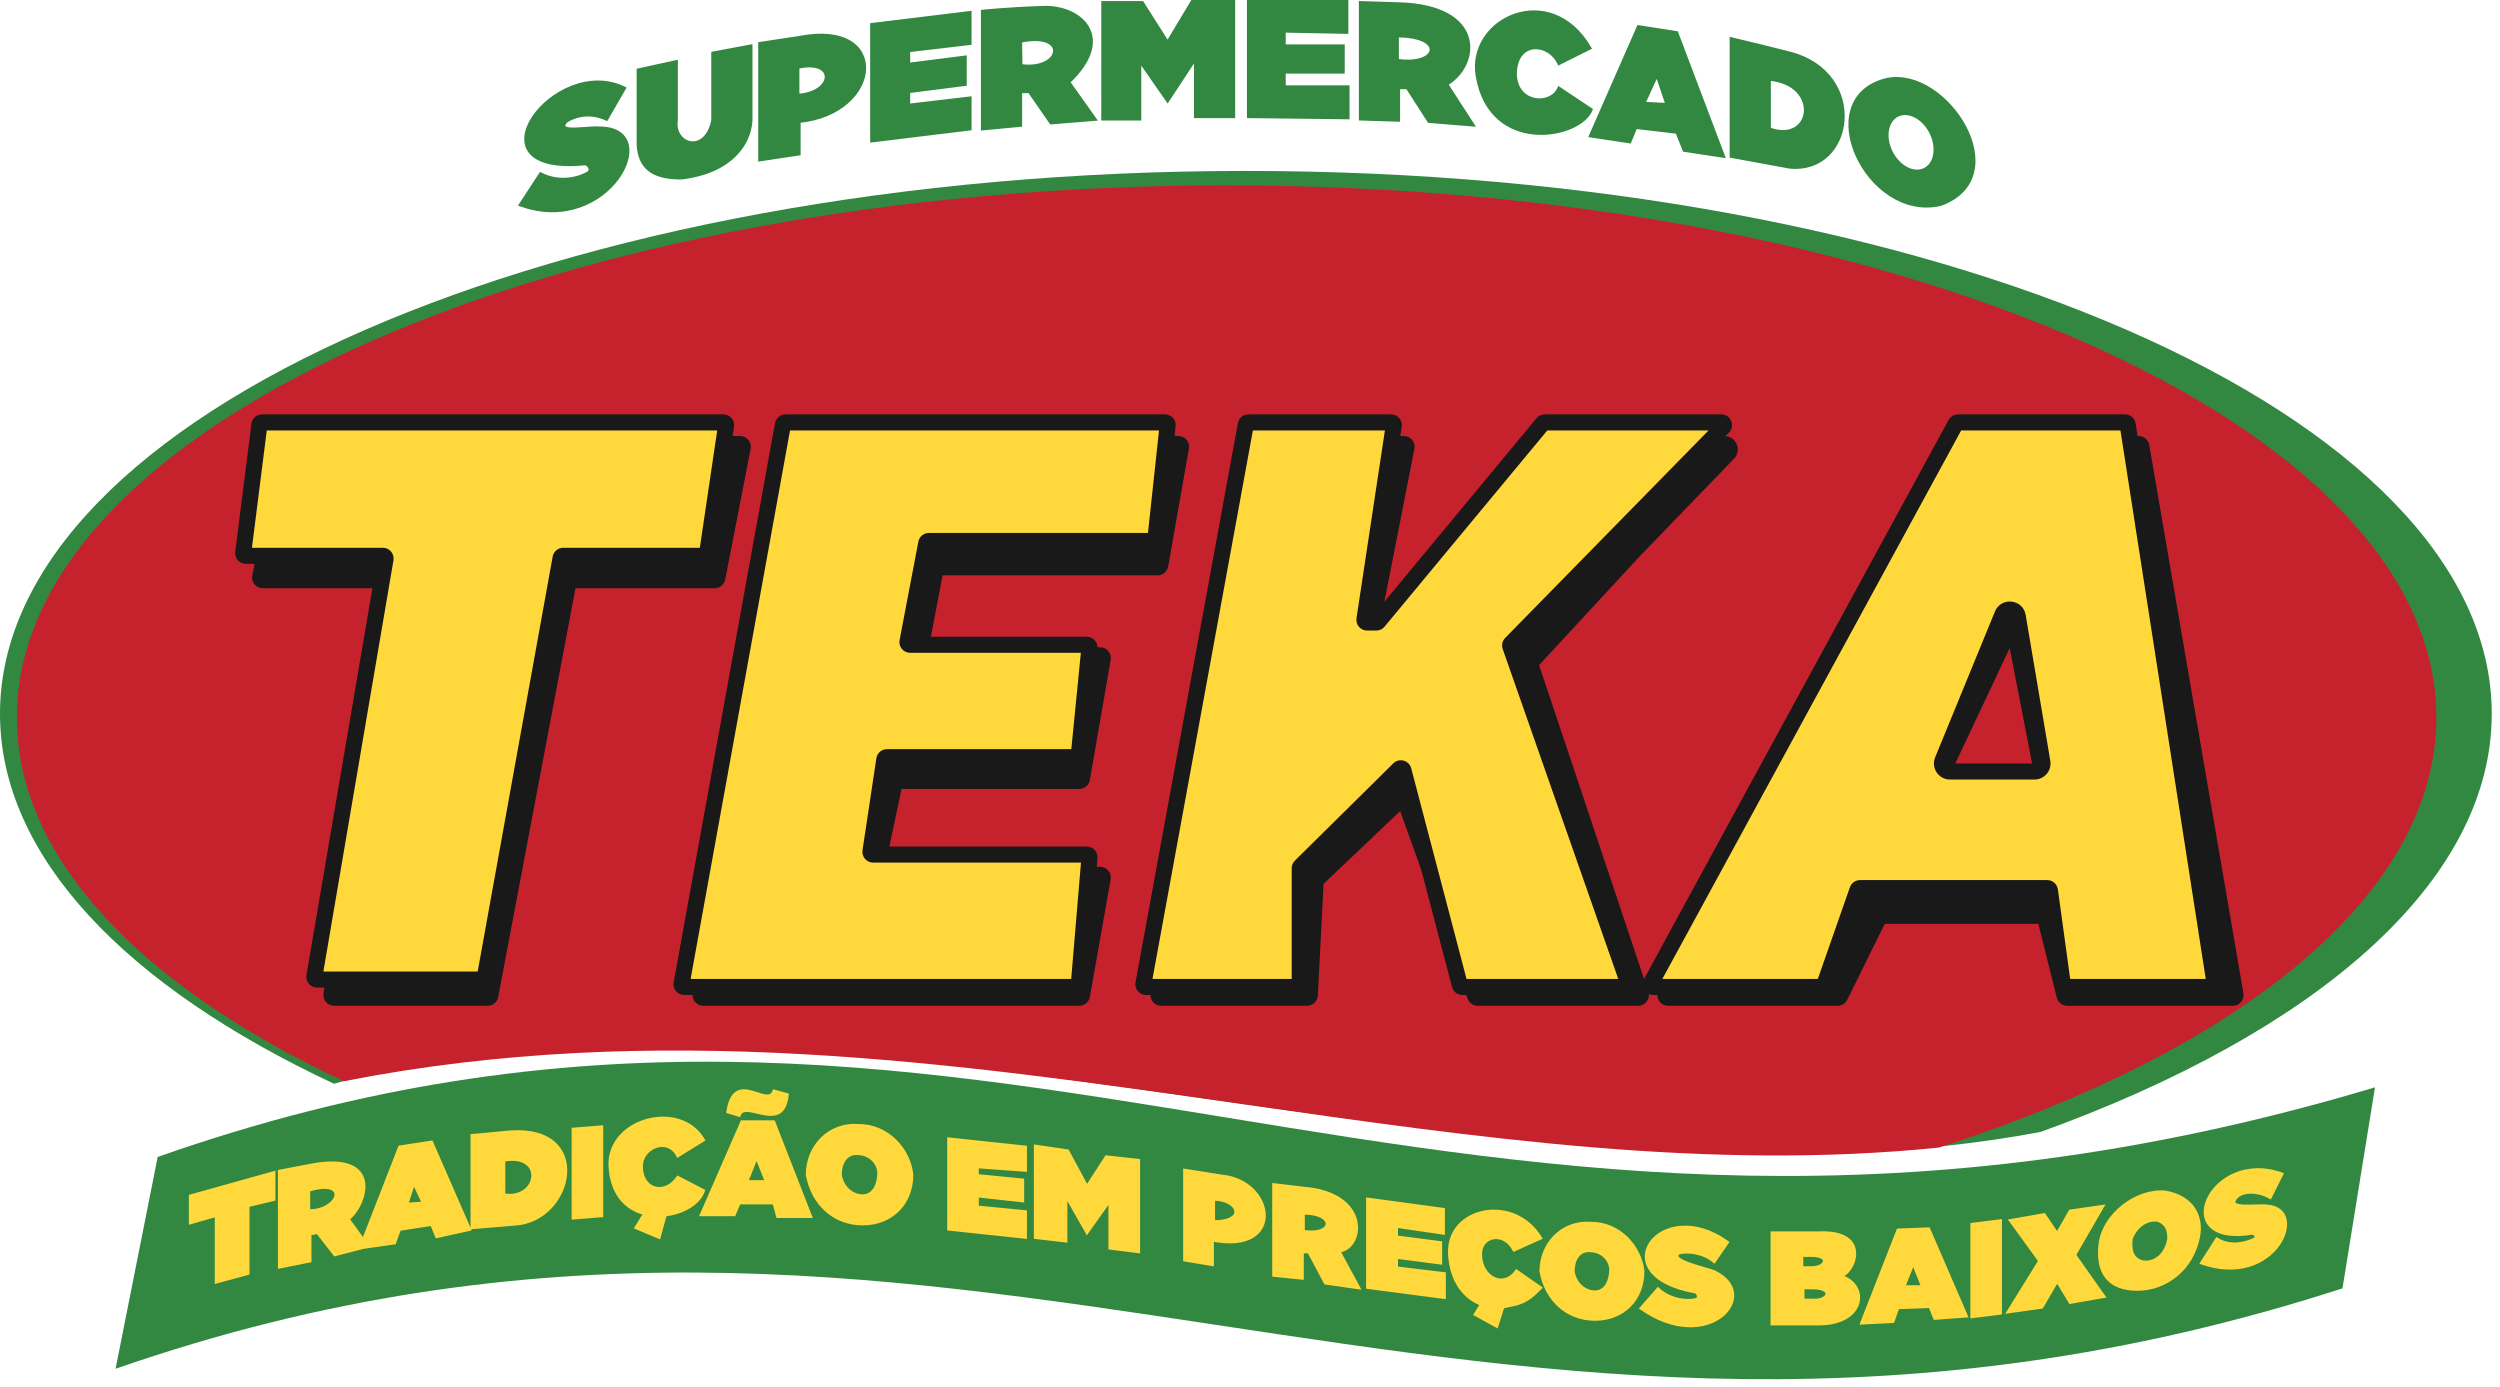 <svg width="173" height="96" viewBox="0 0 173 96" fill="none" xmlns="http://www.w3.org/2000/svg">
<path fill-rule="evenodd" clip-rule="evenodd" d="M76.302 8.247H78.884V4.248L80.8 6.997L82.716 4.082V8.08H85.382V0H82.549L80.8 2.915L79.051 0.167H76.302V8.247ZM44.149 9.996V4.831L46.814 4.248V8.33C46.564 9.996 48.813 10.746 49.313 8.33V3.665L51.979 3.165V8.33C51.895 9.913 50.646 11.912 47.147 12.328C45.565 12.328 44.232 11.912 44.149 9.996ZM40.483 11.346C32.07 12.179 38.401 3.683 43.232 6.098L41.983 8.264C40.717 7.664 39.585 8.111 39.157 8.431C38.691 9.013 39.605 8.944 40.482 8.878C40.86 8.85 41.232 8.822 41.483 8.847C46.065 8.847 42.066 16.427 35.985 14.178L37.401 12.012C38.805 12.745 40.208 12.262 40.733 11.929C40.983 11.679 40.65 11.346 40.483 11.346ZM86.381 8.08V0L93.212 0.083V2.249L88.88 2.166V3.165H92.962V4.998H88.88V5.998H93.295V8.163L86.381 8.08ZM107.872 4.415L110.038 3.332C107.289 -1.416 101.55 1.3 102.208 5.248C103.124 10.746 109.372 9.579 110.122 7.58L107.872 6.081C107.373 7.33 104.957 7.247 104.874 5.165C104.874 2.749 107.206 2.915 107.872 4.415ZM119.784 2.666V10.829L123.866 11.579C128.281 11.995 129.28 5.081 123.866 3.665L122.866 3.415L121.867 3.165L119.784 2.666ZM122.45 5.498V8.913C125.449 9.996 126.032 5.831 122.45 5.498ZM130.53 5.498C125.199 6.831 129.197 15.327 134.278 14.161C139.609 12.245 134.695 4.581 130.53 5.498ZM133.597 9.16C134.12 10.185 133.939 11.325 133.193 11.706C132.447 12.087 131.418 11.565 130.894 10.54C130.371 9.515 130.552 8.375 131.298 7.994C132.044 7.613 133.074 8.135 133.597 9.16ZM110.038 9.413L112.787 9.829L113.204 8.83L116.036 9.163L116.536 10.412L119.284 10.829L116.036 2.249L113.37 1.833L110.038 9.413ZM115.339 7.219L114.657 5.211L113.775 7.138L115.339 7.219ZM94.128 8.247V0.167L96.794 0.25C102.791 0.416 102.375 4.498 100.126 5.831L101.958 8.663L98.876 8.413L97.377 6.081H96.794V8.33L94.128 8.247ZM96.71 2.499V4.165C99.543 4.581 100.042 2.499 96.71 2.499ZM67.972 0.769V8.933L70.638 8.683V6.35H71.221L72.72 8.516L75.802 8.266L73.97 5.684C77.218 2.602 74.803 0.419 72.221 0.502C69.638 0.585 67.972 0.769 67.972 0.769ZM60.309 1.686V9.766L67.139 8.933V6.767L62.891 7.267V6.35L66.806 5.851V3.935L62.891 4.435V3.518L67.139 3.018V0.853L60.309 1.686ZM70.638 2.863L70.66 4.529C73.498 4.908 73.97 2.166 70.638 2.863ZM52.562 11.079V2.999L55.311 2.582C61.641 1.333 61.058 7.83 55.311 8.413V10.662L52.562 11.079ZM55.227 4.665V6.581C57.726 6.414 57.893 4.082 55.227 4.665Z" fill="#328841"/>
<path d="M78.884 8.247V8.339H78.977V8.247H78.884ZM76.302 8.247H76.209V8.339H76.302V8.247ZM78.884 4.248L78.96 4.195L78.792 3.953V4.248H78.884ZM80.8 6.997L80.724 7.05L80.802 7.163L80.878 7.048L80.8 6.997ZM82.716 4.082H82.809V3.772L82.638 4.031L82.716 4.082ZM82.716 8.08H82.623V8.173H82.716V8.08ZM85.382 8.08V8.173H85.474V8.08H85.382ZM85.382 8.23289e-06H85.474V-0.093H85.382V8.23289e-06ZM82.549 8.23289e-06V-0.093H82.497L82.47 -0.048L82.549 8.23289e-06ZM80.8 2.915L80.722 2.965L80.802 3.092L80.88 2.963L80.8 2.915ZM79.051 0.167L79.129 0.117L79.102 0.074H79.051V0.167ZM76.302 0.167V0.074H76.209V0.167H76.302ZM44.149 4.831L44.129 4.741L44.056 4.757V4.831H44.149ZM44.149 9.996H44.056V9.998V10L44.149 9.996ZM46.814 4.248H46.907V4.133L46.794 4.158L46.814 4.248ZM46.814 8.33L46.906 8.344L46.907 8.337V8.33H46.814ZM49.313 8.33L49.404 8.349L49.406 8.339V8.33H49.313ZM49.313 3.665L49.296 3.574L49.22 3.588V3.665H49.313ZM51.979 3.165H52.071V3.054L51.962 3.074L51.979 3.165ZM51.979 8.33L52.071 8.335V8.332V8.33H51.979ZM47.147 12.328V12.421H47.153L47.158 12.42L47.147 12.328ZM43.232 6.098L43.312 6.145L43.362 6.059L43.274 6.015L43.232 6.098ZM40.483 11.346V11.253H40.479L40.474 11.254L40.483 11.346ZM41.983 8.264L41.943 8.348L42.02 8.384L42.063 8.31L41.983 8.264ZM39.157 8.431L39.101 8.356L39.092 8.363L39.084 8.373L39.157 8.431ZM41.483 8.847L41.474 8.939L41.478 8.94H41.483V8.847ZM35.985 14.178L35.908 14.127L35.844 14.225L35.953 14.265L35.985 14.178ZM37.401 12.012L37.444 11.93L37.37 11.891L37.324 11.962L37.401 12.012ZM40.733 11.929L40.783 12.008L40.792 12.002L40.799 11.995L40.733 11.929ZM86.381 8.23289e-06L86.382 -0.093L86.288 -0.094V8.23289e-06H86.381ZM86.381 8.08H86.288V8.172L86.38 8.173L86.381 8.08ZM93.212 0.083H93.305V-0.008L93.213 -0.009L93.212 0.083ZM93.212 2.249L93.21 2.342L93.305 2.344V2.249H93.212ZM88.88 2.166L88.882 2.073L88.787 2.071V2.166H88.88ZM88.88 3.165H88.787V3.258H88.88V3.165ZM92.962 3.165H93.055V3.073H92.962V3.165ZM92.962 4.998V5.091H93.055V4.998H92.962ZM88.88 4.998V4.905H88.787V4.998H88.88ZM88.88 5.998H88.787V6.09H88.88V5.998ZM93.295 5.998H93.388V5.905H93.295V5.998ZM93.295 8.163L93.294 8.256L93.388 8.257V8.163H93.295ZM110.038 3.332L110.08 3.415L110.168 3.371L110.118 3.286L110.038 3.332ZM107.872 4.415L107.788 4.453L107.827 4.541L107.914 4.498L107.872 4.415ZM110.122 7.58L110.208 7.613L110.234 7.544L110.173 7.503L110.122 7.58ZM107.872 6.081L107.924 6.004L107.829 5.94L107.786 6.046L107.872 6.081ZM104.874 5.165H104.781V5.166L104.781 5.168L104.874 5.165ZM119.784 10.829H119.691V10.906L119.767 10.92L119.784 10.829ZM119.784 2.666L119.806 2.575L119.691 2.548V2.666H119.784ZM123.866 11.579L123.849 11.67L123.853 11.671L123.857 11.671L123.866 11.579ZM123.866 3.665L123.889 3.575L123.888 3.575L123.866 3.665ZM121.867 3.165L121.889 3.075L121.888 3.075L121.867 3.165ZM122.45 5.498L122.458 5.405L122.357 5.396V5.498H122.45ZM122.45 8.913H122.357V8.978L122.418 9L122.45 8.913ZM130.53 5.498L130.51 5.407L130.509 5.407L130.507 5.408L130.53 5.498ZM134.278 14.161L134.299 14.251L134.305 14.25L134.31 14.248L134.278 14.161ZM112.787 9.829L112.773 9.921L112.845 9.932L112.873 9.865L112.787 9.829ZM110.038 9.413L109.953 9.376L109.905 9.486L110.024 9.505L110.038 9.413ZM113.204 8.83L113.214 8.738L113.145 8.729L113.118 8.794L113.204 8.83ZM116.036 9.163L116.122 9.128L116.101 9.077L116.047 9.071L116.036 9.163ZM116.536 10.412L116.45 10.447L116.469 10.496L116.522 10.504L116.536 10.412ZM119.284 10.829L119.271 10.921L119.427 10.944L119.371 10.796L119.284 10.829ZM116.036 2.249L116.123 2.216L116.103 2.166L116.05 2.157L116.036 2.249ZM113.37 1.833L113.384 1.741L113.314 1.73L113.285 1.795L113.37 1.833ZM114.657 5.211L114.745 5.181L114.67 4.96L114.573 5.172L114.657 5.211ZM115.339 7.219L115.334 7.311L115.47 7.318L115.427 7.189L115.339 7.219ZM113.775 7.138L113.69 7.1L113.633 7.224L113.77 7.231L113.775 7.138ZM94.128 0.167L94.131 0.074L94.035 0.071V0.167H94.128ZM94.128 8.247H94.035V8.337L94.125 8.339L94.128 8.247ZM96.794 0.25L96.791 0.343L96.791 0.343L96.794 0.25ZM100.126 5.831L100.078 5.751L99.995 5.8L100.048 5.881L100.126 5.831ZM101.958 8.663L101.951 8.756L102.138 8.771L102.036 8.613L101.958 8.663ZM98.876 8.413L98.798 8.463L98.823 8.502L98.869 8.506L98.876 8.413ZM97.377 6.081L97.455 6.031L97.427 5.988H97.377V6.081ZM96.794 6.081V5.988H96.701V6.081H96.794ZM96.794 8.33L96.791 8.423L96.886 8.426V8.33H96.794ZM96.71 2.499V2.406H96.618V2.499H96.71ZM96.71 4.165H96.618V4.245L96.697 4.257L96.71 4.165ZM67.972 8.933H67.879V9.034L67.981 9.025L67.972 8.933ZM67.972 0.769L67.962 0.677L67.879 0.686V0.769H67.972ZM70.638 8.683L70.646 8.775L70.731 8.767V8.683H70.638ZM70.638 6.35V6.258H70.545V6.35H70.638ZM71.221 6.35L71.297 6.298L71.269 6.258H71.221V6.35ZM72.72 8.516L72.644 8.569L72.674 8.613L72.728 8.609L72.72 8.516ZM75.802 8.266L75.81 8.359L75.972 8.346L75.878 8.213L75.802 8.266ZM73.97 5.684L73.906 5.617L73.847 5.672L73.894 5.738L73.97 5.684ZM60.309 9.766H60.216V9.87L60.32 9.858L60.309 9.766ZM60.309 1.686L60.297 1.594L60.216 1.604V1.686H60.309ZM67.139 8.933L67.15 9.025L67.232 9.015V8.933H67.139ZM67.139 6.767H67.232V6.663L67.128 6.675L67.139 6.767ZM62.891 7.267H62.798V7.371L62.902 7.359L62.891 7.267ZM62.891 6.35L62.879 6.258L62.798 6.269V6.35H62.891ZM66.806 5.851L66.818 5.943L66.899 5.932V5.851H66.806ZM66.806 3.935H66.899V3.829L66.794 3.843L66.806 3.935ZM62.891 4.435H62.798V4.54L62.903 4.527L62.891 4.435ZM62.891 3.518L62.88 3.426L62.798 3.436V3.518H62.891ZM67.139 3.018L67.15 3.111L67.232 3.101V3.018H67.139ZM67.139 0.853H67.232V0.748L67.128 0.761L67.139 0.853ZM70.638 2.863L70.619 2.772L70.544 2.788L70.545 2.864L70.638 2.863ZM70.66 4.529L70.567 4.53L70.568 4.61L70.648 4.621L70.66 4.529ZM52.562 2.999L52.548 2.907L52.469 2.919V2.999H52.562ZM52.562 11.079H52.469V11.187L52.576 11.17L52.562 11.079ZM55.311 2.582L55.325 2.674L55.327 2.674L55.329 2.673L55.311 2.582ZM55.311 8.413L55.301 8.321L55.218 8.329V8.413H55.311ZM55.311 10.662L55.325 10.754L55.403 10.742V10.662H55.311ZM55.227 4.665L55.208 4.574L55.135 4.59V4.665H55.227ZM55.227 6.581H55.135V6.68L55.233 6.673L55.227 6.581ZM78.884 8.154H76.302V8.339H78.884V8.154ZM78.792 4.248V8.247H78.977V4.248H78.792ZM80.876 6.944L78.96 4.195L78.808 4.301L80.724 7.05L80.876 6.944ZM82.638 4.031L80.723 6.946L80.878 7.048L82.794 4.133L82.638 4.031ZM82.809 8.08V4.082H82.623V8.08H82.809ZM85.382 7.987H82.716V8.173H85.382V7.987ZM85.289 8.23289e-06V8.08H85.474V8.23289e-06H85.289ZM82.549 0.093H85.382V-0.093H82.549V0.093ZM80.88 2.963L82.629 0.048L82.47 -0.048L80.721 2.868L80.88 2.963ZM78.973 0.216L80.722 2.965L80.878 2.866L79.129 0.117L78.973 0.216ZM76.302 0.259H79.051V0.074H76.302V0.259ZM76.395 8.247V0.167H76.209V8.247H76.395ZM44.056 4.831V9.996H44.241V4.831H44.056ZM46.794 4.158L44.129 4.741L44.168 4.922L46.834 4.339L46.794 4.158ZM46.907 8.33V4.248H46.721V8.33H46.907ZM49.222 8.311C49.1 8.901 48.874 9.287 48.615 9.514C48.358 9.739 48.066 9.811 47.797 9.769C47.259 9.684 46.788 9.132 46.906 8.344L46.722 8.316C46.591 9.194 47.119 9.85 47.768 9.952C48.093 10.003 48.44 9.914 48.738 9.653C49.034 9.393 49.276 8.966 49.404 8.349L49.222 8.311ZM49.22 3.665V8.33H49.406V3.665H49.22ZM51.962 3.074L49.296 3.574L49.33 3.756L51.996 3.257L51.962 3.074ZM52.071 8.33V3.165H51.886V8.33H52.071ZM47.158 12.42C48.924 12.21 50.131 11.599 50.909 10.832C51.686 10.066 52.029 9.148 52.071 8.335L51.886 8.325C51.846 9.094 51.522 9.968 50.779 10.7C50.036 11.433 48.87 12.03 47.136 12.236L47.158 12.42ZM44.056 10C44.099 10.982 44.464 11.596 45.036 11.959C45.6 12.317 46.351 12.421 47.147 12.421V12.236C46.361 12.236 45.654 12.131 45.135 11.802C44.624 11.478 44.282 10.926 44.241 9.992L44.056 10ZM43.274 6.015C42.037 5.397 40.708 5.479 39.548 5.93C38.389 6.38 37.392 7.202 36.814 8.078C36.238 8.949 36.059 9.906 36.612 10.596C37.158 11.277 38.384 11.647 40.492 11.438L40.474 11.254C38.376 11.462 37.239 11.082 36.757 10.48C36.281 9.886 36.409 9.027 36.968 8.18C37.525 7.338 38.491 6.54 39.615 6.103C40.738 5.666 42.012 5.592 43.191 6.181L43.274 6.015ZM42.063 8.31L43.312 6.145L43.152 6.052L41.903 8.218L42.063 8.31ZM39.212 8.505C39.62 8.201 40.715 7.766 41.943 8.348L42.023 8.18C40.719 7.563 39.55 8.021 39.101 8.356L39.212 8.505ZM40.475 8.786C40.031 8.819 39.597 8.851 39.331 8.806C39.266 8.795 39.216 8.78 39.182 8.763C39.147 8.745 39.133 8.729 39.128 8.717C39.123 8.706 39.119 8.687 39.132 8.649C39.145 8.61 39.174 8.557 39.229 8.489L39.084 8.373C39.022 8.45 38.978 8.522 38.956 8.59C38.933 8.66 38.93 8.73 38.959 8.794C38.988 8.857 39.041 8.899 39.098 8.928C39.156 8.957 39.225 8.976 39.3 8.989C39.594 9.039 40.056 9.003 40.489 8.971L40.475 8.786ZM41.492 8.755C41.231 8.729 40.85 8.758 40.475 8.786L40.489 8.971C40.871 8.942 41.233 8.915 41.474 8.939L41.492 8.755ZM35.953 14.265C39.037 15.406 41.599 14.054 42.807 12.411C43.409 11.593 43.686 10.687 43.502 9.973C43.409 9.614 43.199 9.306 42.861 9.09C42.525 8.875 42.068 8.754 41.483 8.754V8.94C42.044 8.94 42.463 9.056 42.761 9.247C43.058 9.436 43.241 9.704 43.322 10.02C43.487 10.657 43.243 11.506 42.658 12.301C41.492 13.886 39.014 15.2 36.017 14.091L35.953 14.265ZM37.324 11.962L35.908 14.127L36.063 14.229L37.479 12.063L37.324 11.962ZM40.684 11.851C40.176 12.173 38.81 12.643 37.444 11.93L37.358 12.095C38.801 12.848 40.239 12.352 40.783 12.008L40.684 11.851ZM40.483 11.439C40.498 11.439 40.532 11.448 40.575 11.478C40.616 11.507 40.657 11.547 40.686 11.594C40.716 11.64 40.731 11.687 40.73 11.731C40.73 11.772 40.714 11.817 40.668 11.864L40.799 11.995C40.877 11.916 40.914 11.826 40.916 11.735C40.918 11.645 40.886 11.562 40.843 11.494C40.799 11.426 40.741 11.368 40.681 11.326C40.623 11.286 40.552 11.253 40.483 11.253V11.439ZM86.288 8.23289e-06V8.08H86.474V8.23289e-06H86.288ZM93.213 -0.009L86.382 -0.093L86.38 0.093L93.211 0.176L93.213 -0.009ZM93.305 2.249V0.083H93.119V2.249H93.305ZM88.879 2.258L93.21 2.342L93.213 2.156L88.882 2.073L88.879 2.258ZM88.973 3.165V2.166H88.787V3.165H88.973ZM92.962 3.073H88.88V3.258H92.962V3.073ZM93.055 4.998V3.165H92.869V4.998H93.055ZM88.88 5.091H92.962V4.905H88.88V5.091ZM88.973 5.998V4.998H88.787V5.998H88.973ZM93.295 5.905H88.88V6.09H93.295V5.905ZM93.388 8.163V5.998H93.202V8.163H93.388ZM86.38 8.173L93.294 8.256L93.296 8.071L86.382 7.987L86.38 8.173ZM109.997 3.249L107.831 4.332L107.914 4.498L110.08 3.415L109.997 3.249ZM102.299 5.233C101.979 3.311 103.215 1.684 104.876 1.117C106.529 0.552 108.605 1.042 109.958 3.378L110.118 3.286C108.723 0.874 106.555 0.348 104.816 0.941C103.084 1.532 101.779 3.237 102.117 5.263L102.299 5.233ZM110.035 7.548C109.86 8.013 109.356 8.447 108.661 8.747C107.969 9.046 107.105 9.205 106.235 9.133C105.366 9.061 104.495 8.76 103.787 8.143C103.079 7.526 102.526 6.589 102.299 5.233L102.117 5.263C102.349 6.656 102.92 7.634 103.665 8.283C104.409 8.931 105.319 9.244 106.22 9.318C107.12 9.392 108.015 9.228 108.734 8.917C109.45 8.608 110.008 8.147 110.208 7.613L110.035 7.548ZM107.821 6.158L110.07 7.657L110.173 7.503L107.924 6.004L107.821 6.158ZM104.781 5.168C104.803 5.707 104.976 6.124 105.237 6.423C105.498 6.721 105.843 6.898 106.2 6.963C106.907 7.094 107.688 6.792 107.959 6.115L107.786 6.046C107.557 6.619 106.88 6.9 106.234 6.781C105.914 6.722 105.608 6.565 105.377 6.301C105.146 6.038 104.986 5.663 104.966 5.161L104.781 5.168ZM107.957 4.377C107.609 3.594 106.823 3.152 106.113 3.229C105.756 3.268 105.42 3.439 105.175 3.761C104.93 4.082 104.781 4.546 104.781 5.165H104.966C104.966 4.575 105.109 4.154 105.322 3.874C105.535 3.594 105.824 3.448 106.133 3.414C106.756 3.346 107.47 3.737 107.788 4.453L107.957 4.377ZM119.877 10.829V2.666H119.691V10.829H119.877ZM123.883 11.487L119.801 10.738L119.767 10.92L123.849 11.67L123.883 11.487ZM123.842 3.755C126.506 4.451 127.581 6.493 127.459 8.303C127.398 9.21 127.037 10.057 126.425 10.65C125.815 11.243 124.952 11.588 123.875 11.486L123.857 11.671C124.987 11.777 125.905 11.415 126.554 10.784C127.203 10.154 127.581 9.262 127.644 8.315C127.772 6.418 126.64 4.295 123.889 3.575L123.842 3.755ZM122.844 3.505L123.843 3.755L123.888 3.575L122.889 3.325L122.844 3.505ZM121.844 3.255L122.844 3.505L122.889 3.325L121.889 3.075L121.844 3.255ZM119.763 2.756L121.845 3.256L121.888 3.075L119.806 2.575L119.763 2.756ZM122.357 5.498V8.913H122.543V5.498H122.357ZM122.418 9C123.187 9.278 123.815 9.224 124.265 8.963C124.715 8.703 124.972 8.244 125.01 7.744C125.088 6.735 124.289 5.576 122.458 5.405L122.441 5.59C124.193 5.753 124.893 6.843 124.825 7.729C124.791 8.176 124.563 8.576 124.172 8.803C123.781 9.029 123.212 9.09 122.481 8.826L122.418 9ZM130.507 5.408C129.146 5.748 128.369 6.551 128.063 7.55C127.759 8.544 127.924 9.718 128.415 10.805C129.393 12.972 131.699 14.848 134.299 14.251L134.258 14.07C131.777 14.64 129.542 12.851 128.584 10.728C128.106 9.67 127.954 8.543 128.241 7.605C128.526 6.673 129.248 5.914 130.552 5.588L130.507 5.408ZM134.31 14.248C135.668 13.76 136.386 12.899 136.618 11.891C136.848 10.889 136.595 9.757 136.047 8.724C135.498 7.69 134.65 6.746 133.672 6.117C132.696 5.489 131.582 5.171 130.51 5.407L130.55 5.588C131.56 5.366 132.623 5.663 133.572 6.273C134.521 6.884 135.349 7.804 135.883 8.811C136.418 9.819 136.654 10.905 136.437 11.849C136.221 12.788 135.554 13.604 134.247 14.074L134.31 14.248ZM133.235 11.789C133.641 11.582 133.886 11.171 133.963 10.69C134.039 10.207 133.949 9.646 133.68 9.118L133.514 9.203C133.768 9.7 133.849 10.221 133.779 10.66C133.71 11.1 133.491 11.45 133.151 11.624L133.235 11.789ZM130.812 10.582C131.081 11.11 131.483 11.512 131.918 11.733C132.353 11.954 132.829 11.996 133.235 11.789L133.151 11.624C132.811 11.797 132.399 11.769 132.002 11.568C131.605 11.367 131.23 10.995 130.977 10.498L130.812 10.582ZM131.256 7.911C130.85 8.119 130.605 8.529 130.528 9.011C130.452 9.493 130.542 10.054 130.812 10.582L130.977 10.498C130.723 10.001 130.642 9.479 130.712 9.04C130.781 8.601 131 8.25 131.34 8.077L131.256 7.911ZM133.68 9.118C133.41 8.59 133.008 8.188 132.573 7.967C132.138 7.746 131.662 7.704 131.256 7.911L131.34 8.077C131.681 7.903 132.092 7.931 132.489 8.133C132.886 8.334 133.261 8.706 133.514 9.203L133.68 9.118ZM112.801 9.738L110.052 9.321L110.024 9.505L112.773 9.921L112.801 9.738ZM113.118 8.794L112.701 9.794L112.873 9.865L113.289 8.865L113.118 8.794ZM116.047 9.071L113.214 8.738L113.193 8.922L116.025 9.255L116.047 9.071ZM116.622 10.378L116.122 9.128L115.95 9.197L116.45 10.447L116.622 10.378ZM119.298 10.737L116.549 10.321L116.522 10.504L119.271 10.921L119.298 10.737ZM115.949 2.282L119.198 10.862L119.371 10.796L116.123 2.216L115.949 2.282ZM113.356 1.924L116.021 2.341L116.05 2.157L113.384 1.741L113.356 1.924ZM110.123 9.45L113.455 1.87L113.285 1.795L109.953 9.376L110.123 9.45ZM114.57 5.241L115.251 7.248L115.427 7.189L114.745 5.181L114.57 5.241ZM113.859 7.177L114.742 5.249L114.573 5.172L113.69 7.1L113.859 7.177ZM115.343 7.126L113.779 7.046L113.77 7.231L115.334 7.311L115.343 7.126ZM94.035 0.167V8.247H94.221V0.167H94.035ZM96.796 0.157L94.131 0.074L94.125 0.259L96.791 0.343L96.796 0.157ZM100.173 5.911C101.326 5.227 102.02 3.833 101.641 2.576C101.259 1.311 99.811 0.241 96.796 0.157L96.791 0.343C99.774 0.425 101.116 1.479 101.463 2.63C101.813 3.789 101.174 5.102 100.078 5.751L100.173 5.911ZM102.036 8.613L100.203 5.781L100.048 5.881L101.88 8.713L102.036 8.613ZM98.869 8.506L101.951 8.756L101.966 8.571L98.884 8.321L98.869 8.506ZM97.299 6.131L98.798 8.463L98.954 8.363L97.455 6.031L97.299 6.131ZM96.794 6.174H97.377V5.988H96.794V6.174ZM96.886 8.33V6.081H96.701V8.33H96.886ZM94.125 8.339L96.791 8.423L96.796 8.237L94.131 8.154L94.125 8.339ZM96.618 2.499V4.165H96.803V2.499H96.618ZM96.697 4.257C97.415 4.362 97.993 4.311 98.404 4.168C98.81 4.027 99.076 3.787 99.114 3.5C99.153 3.208 98.947 2.931 98.556 2.735C98.161 2.537 97.551 2.406 96.71 2.406V2.592C97.535 2.592 98.113 2.721 98.473 2.901C98.836 3.082 98.953 3.3 98.93 3.476C98.906 3.658 98.724 3.86 98.343 3.993C97.968 4.123 97.421 4.176 96.724 4.073L96.697 4.257ZM68.065 8.933V0.769H67.879V8.933H68.065ZM70.629 8.59L67.963 8.84L67.981 9.025L70.646 8.775L70.629 8.59ZM70.545 6.35V8.683H70.731V6.35H70.545ZM71.221 6.258H70.638V6.443H71.221V6.258ZM72.796 8.463L71.297 6.298L71.145 6.403L72.644 8.569L72.796 8.463ZM75.795 8.174L72.713 8.424L72.728 8.609L75.81 8.359L75.795 8.174ZM73.894 5.738L75.727 8.32L75.878 8.213L74.045 5.63L73.894 5.738ZM72.223 0.595C73.494 0.554 74.703 1.072 75.201 1.952C75.691 2.818 75.517 4.088 73.906 5.617L74.034 5.751C75.671 4.198 75.914 2.836 75.362 1.86C74.819 0.899 73.529 0.367 72.218 0.409L72.223 0.595ZM67.972 0.769C67.982 0.862 67.982 0.862 67.982 0.862C67.982 0.862 67.982 0.862 67.982 0.862C67.982 0.862 67.982 0.862 67.983 0.862C67.983 0.861 67.983 0.861 67.983 0.861C67.984 0.861 67.985 0.861 67.987 0.861C67.99 0.861 67.995 0.86 68.001 0.859C68.014 0.858 68.033 0.856 68.058 0.854C68.109 0.848 68.183 0.841 68.282 0.832C68.478 0.813 68.766 0.788 69.135 0.759C69.873 0.703 70.934 0.636 72.223 0.595L72.218 0.409C70.925 0.451 69.861 0.518 69.121 0.575C68.751 0.603 68.461 0.628 68.264 0.647C68.165 0.656 68.09 0.664 68.039 0.669C68.014 0.672 67.995 0.674 67.982 0.675C67.975 0.676 67.97 0.676 67.967 0.677C67.965 0.677 67.964 0.677 67.963 0.677C67.963 0.677 67.963 0.677 67.962 0.677C67.962 0.677 67.962 0.677 67.962 0.677C67.962 0.677 67.962 0.677 67.972 0.769ZM60.401 9.766V1.686H60.216V9.766H60.401ZM67.128 8.841L60.297 9.674L60.32 9.858L67.15 9.025L67.128 8.841ZM67.046 6.767V8.933H67.232V6.767H67.046ZM62.902 7.359L67.15 6.859L67.128 6.675L62.88 7.175L62.902 7.359ZM62.798 6.35V7.267H62.984V6.35H62.798ZM66.794 5.759L62.879 6.258L62.903 6.442L66.818 5.943L66.794 5.759ZM66.713 3.935V5.851H66.899V3.935H66.713ZM62.903 4.527L66.818 4.027L66.794 3.843L62.879 4.343L62.903 4.527ZM62.798 3.518V4.435H62.984V3.518H62.798ZM67.128 2.926L62.88 3.426L62.902 3.61L67.15 3.111L67.128 2.926ZM67.046 0.853V3.018H67.232V0.853H67.046ZM60.32 1.778L67.15 0.945L67.128 0.761L60.297 1.594L60.32 1.778ZM70.545 2.864L70.567 4.53L70.753 4.528L70.731 2.862L70.545 2.864ZM70.648 4.621C71.371 4.717 71.952 4.616 72.363 4.414C72.771 4.212 73.022 3.904 73.055 3.586C73.088 3.259 72.888 2.96 72.48 2.796C72.077 2.634 71.461 2.596 70.619 2.772L70.657 2.954C71.481 2.781 72.055 2.825 72.411 2.968C72.764 3.111 72.893 3.344 72.87 3.567C72.846 3.8 72.655 4.063 72.281 4.247C71.91 4.43 71.367 4.53 70.672 4.437L70.648 4.621ZM52.469 2.999V11.079H52.654V2.999H52.469ZM55.297 2.491L52.548 2.907L52.576 3.09L55.325 2.674L55.297 2.491ZM55.32 8.505C58.224 8.211 59.857 6.416 59.933 4.815C59.971 4.011 59.613 3.265 58.837 2.804C58.065 2.346 56.888 2.176 55.293 2.491L55.329 2.673C56.899 2.363 58.023 2.537 58.742 2.964C59.458 3.388 59.782 4.069 59.747 4.806C59.677 6.287 58.145 8.032 55.301 8.321L55.32 8.505ZM55.403 10.662V8.413H55.218V10.662H55.403ZM52.576 11.17L55.325 10.754L55.297 10.57L52.548 10.987L52.576 11.17ZM55.135 4.665V6.581H55.32V4.665H55.135ZM55.233 6.673C55.872 6.631 56.368 6.449 56.711 6.204C57.051 5.961 57.245 5.648 57.257 5.345C57.269 5.035 57.09 4.762 56.74 4.61C56.395 4.46 55.884 4.426 55.208 4.574L55.247 4.755C55.903 4.612 56.371 4.651 56.666 4.78C56.957 4.906 57.08 5.117 57.071 5.338C57.062 5.566 56.913 5.831 56.602 6.054C56.294 6.275 55.832 6.447 55.221 6.488L55.233 6.673Z" fill="#328841"/>
<path fill-rule="evenodd" clip-rule="evenodd" d="M141.212 78.329C160.283 71.438 172.429 61.035 172.429 49.396C172.429 28.648 133.83 11.829 86.215 11.829C38.6 11.829 0 28.648 0 49.396C0 59.288 8.774 68.287 23.115 74.996C41.031 70 62.204 73.01 83.633 76.056C103.391 78.865 123.368 81.705 141.212 78.329Z" fill="#328841"/>
<path fill-rule="evenodd" clip-rule="evenodd" d="M134.158 79.414C155.033 72.718 168.597 61.879 168.597 49.646C168.597 29.312 131.117 12.828 84.882 12.828C38.647 12.828 1.166 29.312 1.166 49.646C1.166 59.383 9.76 68.237 23.793 74.821C45.35 70.578 65.921 73.529 86.008 76.411C102.287 78.746 118.248 81.036 134.158 79.414Z" fill="#C6222D"/>
<path d="M7.997 94.719L10.912 80.061C68.639 59.744 99.293 94.719 164.349 75.244L162.1 89.155C101.542 108.723 66.223 74.478 7.997 94.719Z" fill="#328841"/>
<path fill-rule="evenodd" clip-rule="evenodd" d="M50.353 76.952L51.16 77.194C51.297 76.716 51.815 76.838 52.404 76.978C53.289 77.187 54.335 77.433 54.488 75.743L53.55 75.487C53.38 75.997 52.911 75.843 52.379 75.669C51.576 75.405 50.63 75.095 50.353 76.952ZM48.514 84.07H50.812L51.16 83.253H53.55L53.806 84.192H56.11L53.55 77.62H51.331L48.514 84.07ZM53.02 81.76L52.355 80.095L51.69 81.76H53.02ZM46.901 79.998L48.693 78.889C47.072 76.072 42.032 77.438 42.203 80.704C42.306 82.679 43.359 83.667 44.593 83.988L43.995 84.96L45.617 85.643L46.044 84.081C47.282 83.941 48.409 83.275 48.693 82.388L46.901 81.461C46.044 82.741 44.394 82.388 44.394 80.704C44.394 79.401 46.218 78.633 46.901 79.998ZM32.653 84.965V78.566L33.592 78.484L34.446 78.402L35.299 78.32C41.102 77.909 39.651 84.473 35.64 84.719L32.653 84.965ZM34.872 80.289V82.673C37.262 83.078 37.774 79.796 34.872 80.289ZM119.551 85.966C114.901 82.584 110.742 88.265 117.332 89.414C117.459 89.449 117.641 89.775 117.398 89.913C116.926 90.057 115.645 90.038 114.732 89.179L113.548 90.531C118.198 93.829 122.002 89.601 118.627 87.995C118.486 87.94 118.246 87.87 117.967 87.789C117.024 87.514 115.639 87.11 116.169 86.727C116.564 86.573 117.79 86.59 118.627 87.319L119.551 85.966ZM155.868 85.346C149.949 86.333 152.908 79.428 157.923 81.236L157.101 82.88C156.168 82.337 154.963 82.387 154.634 83.045C154.409 83.494 155.273 83.466 156.044 83.441C156.4 83.43 156.736 83.419 156.936 83.456C159.813 83.702 157.429 89.21 152.333 87.402L153.401 85.726C154.431 86.38 155.608 85.949 156.032 85.726C156.24 85.549 155.995 85.357 155.868 85.346ZM106.623 85.678L104.766 86.516C104.091 85.176 102.463 85.499 102.463 86.779C102.463 88.432 104.087 89.198 104.935 87.941L106.623 89.114C105.71 90.09 105.206 90.196 104.479 90.349C104.332 90.38 104.177 90.413 104.006 90.455L103.584 91.796L102.069 90.958L102.499 90.263C101.345 89.818 100.396 88.67 100.297 86.779C100.128 83.572 104.766 82.578 106.623 85.678ZM81.966 87.201V80.967L84.554 81.378C88.214 81.716 88.963 86.798 83.907 85.826V87.524L81.966 87.201ZM83.988 82.996V84.532C86.333 84.532 85.686 82.996 83.988 82.996ZM73.77 85.89L71.637 85.643V79.301L73.886 79.63L75.219 82.101L76.552 80.042L78.801 80.289V86.631L76.796 86.381V83.09L75.219 85.313L73.77 82.76V85.89ZM65.64 78.801V85.062L70.971 85.632V83.843L67.641 83.517V82.766L70.779 83.111V81.647L67.641 81.342V80.753L70.971 80.996V79.37L65.64 78.801ZM94.628 89.098V82.966L99.895 83.681V85.349L96.647 84.872V85.587L99.702 85.984V87.414L96.647 87.017V87.731L99.959 88.129V89.796L94.628 89.098ZM19.326 87.694V81.037L21.575 80.611C26.494 79.704 25.385 83.342 24.105 84.366L25.141 85.791L27.65 79.362L29.869 79.021L32.514 85.08L30.21 85.588L29.869 84.739L27.65 85.08L27.308 86.019L25.142 86.329L23.166 86.841L21.971 85.305L21.459 85.39V87.268L19.326 87.694ZM21.374 82.371V83.776C23.507 83.776 24.19 81.517 21.374 82.371ZM88.131 81.966V88.261L90.128 88.464V86.638H90.566L91.713 88.797L94.045 89.13L92.668 86.583C94.382 86.397 94.878 82.549 90.128 82.205L88.131 81.966ZM90.2 83.956V85.205C92.323 85.517 92.429 83.956 90.2 83.956ZM28.636 81.877L29.281 83.247L28.165 83.317L28.636 81.877ZM39.65 78.128L41.65 77.968V84.138L39.65 84.299V78.128ZM59.694 84.704C61.721 84.704 63.108 83.27 63.108 81.29C62.938 79.583 61.465 77.876 59.439 77.876C57.39 77.706 55.854 79.311 55.854 81.29C56.195 83.253 57.668 84.704 59.694 84.704ZM59.694 82.741C60.458 82.741 60.804 81.959 60.804 81.12C60.74 80.395 60.116 79.839 59.353 79.839C58.582 79.767 58.158 80.45 58.158 81.29C58.287 82.123 58.931 82.741 59.694 82.741ZM113.701 87.975C113.701 89.906 112.347 91.305 110.37 91.305C108.392 91.305 106.956 89.89 106.623 87.975C106.623 86.043 108.122 84.478 110.12 84.644C112.098 84.644 113.534 86.309 113.701 87.975ZM111.452 87.808C111.452 88.628 111.114 89.39 110.37 89.39C109.626 89.39 108.996 88.787 108.871 87.975C108.871 87.156 109.284 86.489 110.037 86.559C110.781 86.559 111.39 87.102 111.452 87.808ZM147.901 89.231C149.881 89.231 151.737 87.814 152.154 85.562C152.414 84.159 151.737 82.811 149.819 82.477C147.818 82.311 145.566 84.061 145.316 86.063C145.066 88.064 145.921 89.231 147.901 89.231ZM148.318 87.319C148.902 87.397 149.819 87.063 150.069 85.729C150.069 85.062 149.902 84.729 149.402 84.478C148.818 84.312 147.901 84.645 147.484 85.729C147.401 86.563 147.568 87.147 148.318 87.319ZM122.616 85.305V91.625H125.859C129.103 91.625 129.352 88.881 127.356 88.298C128.271 88.215 129.601 85.139 125.859 85.305H122.616ZM124.695 86.885V87.716H125.361C126.358 87.716 126.691 86.885 125.361 86.885H124.695ZM124.778 89.962V89.13H125.444C126.941 89.13 126.525 90.045 125.444 89.962H124.778ZM128.808 91.568L131.002 91.458L131.335 90.504L133.551 90.423L133.878 91.24L136.086 91.077L133.469 85.025L131.335 85.107L128.808 91.568ZM133.033 89.032L132.395 87.438L131.758 89.032H133.033ZM136.444 84.715V91.129L138.443 90.879V84.466L136.444 84.715ZM141.137 87.254L139.106 84.454L141.462 84.042L142.356 85.36L143.25 83.795L145.526 83.466L143.575 86.843L145.607 89.725L143.25 90.137L142.356 88.655L141.3 90.467L138.943 90.796L141.137 87.254ZM13.161 82.755V84.632L14.954 84.121V88.729L17.172 88.132V83.438L18.965 83.011V81.133L13.161 82.755Z" fill="#FFD93C"/>
<path d="M51.16 77.194L51.133 77.282L51.224 77.309L51.249 77.219L51.16 77.194ZM50.353 76.952L50.261 76.938L50.25 77.017L50.327 77.04L50.353 76.952ZM54.488 75.743L54.581 75.751L54.588 75.674L54.513 75.653L54.488 75.743ZM53.55 75.487L53.574 75.397L53.49 75.374L53.462 75.457L53.55 75.487ZM50.812 84.07V84.163H50.874L50.898 84.107L50.812 84.07ZM48.514 84.07L48.429 84.033L48.373 84.163H48.514V84.07ZM51.16 83.253V83.16H51.099L51.075 83.217L51.16 83.253ZM53.55 83.253L53.639 83.229L53.62 83.16H53.55V83.253ZM53.806 84.192L53.716 84.216L53.735 84.285H53.806V84.192ZM56.11 84.192V84.285H56.246L56.196 84.158L56.11 84.192ZM53.55 77.62L53.636 77.587L53.613 77.528H53.55V77.62ZM51.331 77.62V77.528H51.27L51.246 77.583L51.331 77.62ZM52.355 80.095L52.441 80.061L52.355 79.845L52.269 80.061L52.355 80.095ZM53.02 81.76V81.852H53.157L53.106 81.725L53.02 81.76ZM51.69 81.76L51.604 81.725L51.553 81.852H51.69V81.76ZM48.693 78.889L48.742 78.968L48.818 78.92L48.773 78.843L48.693 78.889ZM46.901 79.998L46.818 80.04L46.863 80.13L46.95 80.077L46.901 79.998ZM44.593 83.988L44.672 84.036L44.737 83.93L44.616 83.898L44.593 83.988ZM43.995 84.96L43.916 84.912L43.86 85.004L43.959 85.045L43.995 84.96ZM45.617 85.643L45.581 85.728L45.678 85.769L45.706 85.667L45.617 85.643ZM46.044 84.081L46.033 83.989L45.971 83.996L45.954 84.057L46.044 84.081ZM48.693 82.388L48.781 82.416L48.805 82.342L48.736 82.305L48.693 82.388ZM46.901 81.461L46.943 81.379L46.87 81.34L46.824 81.409L46.901 81.461ZM32.653 78.566L32.645 78.473L32.561 78.481V78.566H32.653ZM32.653 84.965H32.561V85.066L32.661 85.058L32.653 84.965ZM33.592 78.484L33.6 78.576L33.601 78.576L33.592 78.484ZM35.299 78.32L35.292 78.227L35.29 78.227L35.299 78.32ZM35.64 84.719L35.635 84.626L35.633 84.627L35.64 84.719ZM34.872 80.289L34.857 80.197L34.78 80.21V80.289H34.872ZM34.872 82.673H34.78V82.751L34.857 82.764L34.872 82.673ZM117.332 89.414L117.356 89.324L117.352 89.323L117.347 89.322L117.332 89.414ZM119.551 85.966L119.627 86.019L119.678 85.944L119.605 85.891L119.551 85.966ZM117.398 89.913L117.425 90.002L117.434 89.999L117.443 89.994L117.398 89.913ZM114.732 89.179L114.795 89.111L114.725 89.045L114.662 89.118L114.732 89.179ZM113.548 90.531L113.478 90.47L113.411 90.548L113.494 90.607L113.548 90.531ZM118.627 87.995L118.667 87.911L118.664 87.91L118.661 87.909L118.627 87.995ZM116.169 86.727L116.135 86.641L116.124 86.645L116.114 86.652L116.169 86.727ZM118.627 87.319L118.566 87.389L118.645 87.457L118.704 87.371L118.627 87.319ZM157.923 81.236L158.006 81.278L158.052 81.184L157.954 81.149L157.923 81.236ZM155.868 85.346L155.875 85.254L155.864 85.253L155.852 85.255L155.868 85.346ZM157.101 82.88L157.054 82.96L157.139 83.01L157.184 82.922L157.101 82.88ZM156.936 83.456L156.919 83.547L156.924 83.548L156.928 83.548L156.936 83.456ZM152.333 87.402L152.254 87.352L152.192 87.45L152.302 87.489L152.333 87.402ZM153.401 85.726L153.451 85.648L153.373 85.598L153.323 85.676L153.401 85.726ZM156.032 85.726L156.075 85.808L156.084 85.803L156.092 85.796L156.032 85.726ZM104.766 86.516L104.683 86.558L104.723 86.637L104.804 86.601L104.766 86.516ZM106.623 85.678L106.661 85.763L106.756 85.72L106.703 85.631L106.623 85.678ZM104.935 87.941L104.988 87.865L104.911 87.811L104.858 87.889L104.935 87.941ZM106.623 89.114L106.691 89.177L106.764 89.099L106.676 89.038L106.623 89.114ZM104.006 90.455L103.984 90.365L103.934 90.377L103.918 90.427L104.006 90.455ZM103.584 91.796L103.539 91.877L103.639 91.932L103.673 91.824L103.584 91.796ZM102.069 90.958L101.99 90.909L101.939 90.992L102.024 91.039L102.069 90.958ZM102.499 90.263L102.578 90.312L102.637 90.217L102.533 90.177L102.499 90.263ZM81.966 80.967L81.981 80.875L81.874 80.858V80.967H81.966ZM81.966 87.201H81.874V87.279L81.951 87.292L81.966 87.201ZM84.554 81.378L84.54 81.47L84.543 81.47L84.546 81.471L84.554 81.378ZM83.907 85.826L83.925 85.735L83.814 85.714V85.826H83.907ZM83.907 87.524L83.892 87.616L84 87.634V87.524H83.907ZM83.988 82.996V82.903H83.895V82.996H83.988ZM83.988 84.532H83.895V84.625H83.988V84.532ZM71.637 85.643H71.545V85.725L71.627 85.735L71.637 85.643ZM73.77 85.89L73.759 85.982L73.862 85.994V85.89H73.77ZM71.637 79.301L71.651 79.209L71.545 79.194V79.301H71.637ZM73.886 79.63L73.968 79.586L73.946 79.545L73.9 79.538L73.886 79.63ZM75.219 82.101L75.138 82.145L75.212 82.283L75.297 82.152L75.219 82.101ZM76.552 80.042L76.562 79.95L76.505 79.944L76.474 79.992L76.552 80.042ZM78.801 80.289H78.894V80.206L78.811 80.197L78.801 80.289ZM78.801 86.631L78.79 86.723L78.894 86.736V86.631H78.801ZM76.796 86.381H76.703V86.463L76.784 86.473L76.796 86.381ZM76.796 83.09H76.888V82.798L76.72 83.036L76.796 83.09ZM75.219 85.313L75.139 85.359L75.21 85.486L75.295 85.367L75.219 85.313ZM73.77 82.76L73.85 82.714L73.677 82.409V82.76H73.77ZM65.64 85.062H65.547V85.146L65.63 85.155L65.64 85.062ZM65.64 78.801L65.65 78.709L65.547 78.698V78.801H65.64ZM70.971 85.632L70.961 85.724L71.064 85.735V85.632H70.971ZM70.971 83.843H71.064V83.758L70.98 83.75L70.971 83.843ZM67.641 83.517H67.549V83.601L67.632 83.61L67.641 83.517ZM67.641 82.766L67.651 82.673L67.549 82.662V82.766H67.641ZM70.779 83.111L70.769 83.203L70.872 83.214V83.111H70.779ZM70.779 81.647H70.872V81.563L70.788 81.555L70.779 81.647ZM67.641 81.342H67.549V81.426L67.632 81.434L67.641 81.342ZM67.641 80.753L67.648 80.66L67.549 80.653V80.753H67.641ZM70.971 80.996L70.964 81.089L71.064 81.096V80.996H70.971ZM70.971 79.37H71.064V79.287L70.981 79.278L70.971 79.37ZM94.628 82.966L94.64 82.874L94.535 82.86V82.966H94.628ZM94.628 89.098H94.535V89.179L94.616 89.19L94.628 89.098ZM99.895 83.681H99.987V83.6L99.907 83.589L99.895 83.681ZM99.895 85.349L99.881 85.44L99.987 85.456V85.349H99.895ZM96.647 84.872L96.661 84.78L96.555 84.765V84.872H96.647ZM96.647 85.587H96.555V85.668L96.635 85.679L96.647 85.587ZM99.702 85.984H99.795V85.903L99.714 85.892L99.702 85.984ZM99.702 87.414L99.69 87.506L99.795 87.519V87.414H99.702ZM96.647 87.017L96.659 86.925L96.555 86.911V87.017H96.647ZM96.647 87.731H96.555V87.814L96.636 87.823L96.647 87.731ZM99.959 88.129H100.052V88.046L99.97 88.037L99.959 88.129ZM99.959 89.796L99.947 89.888L100.052 89.902V89.796H99.959ZM19.326 81.037L19.308 80.947L19.233 80.961V81.037H19.326ZM19.326 87.694H19.233V87.808L19.344 87.785L19.326 87.694ZM21.575 80.611L21.558 80.52L21.557 80.52L21.575 80.611ZM24.105 84.366L24.047 84.294L23.978 84.349L24.03 84.42L24.105 84.366ZM25.141 85.791L25.066 85.845L25.166 85.983L25.227 85.825L25.141 85.791ZM27.65 79.362L27.636 79.271L27.583 79.279L27.563 79.329L27.65 79.362ZM29.869 79.021L29.954 78.984L29.925 78.918L29.855 78.929L29.869 79.021ZM32.514 85.08L32.534 85.171L32.645 85.147L32.599 85.043L32.514 85.08ZM30.21 85.588L30.124 85.622L30.153 85.695L30.23 85.678L30.21 85.588ZM29.869 84.739L29.955 84.704L29.927 84.636L29.855 84.647L29.869 84.739ZM27.65 85.08L27.636 84.989L27.581 84.997L27.562 85.049L27.65 85.08ZM27.308 86.019L27.321 86.111L27.376 86.103L27.395 86.051L27.308 86.019ZM25.142 86.329L25.129 86.237L25.123 86.238L25.119 86.239L25.142 86.329ZM23.166 86.841L23.093 86.898L23.13 86.946L23.189 86.931L23.166 86.841ZM21.971 85.305L22.044 85.248L22.01 85.204L21.956 85.213L21.971 85.305ZM21.459 85.39L21.444 85.299L21.366 85.311V85.39H21.459ZM21.459 87.268L21.477 87.359L21.552 87.344V87.268H21.459ZM21.374 82.371L21.347 82.282L21.281 82.302V82.371H21.374ZM21.374 83.776H21.281V83.869H21.374V83.776ZM88.131 88.261H88.038V88.345L88.121 88.353L88.131 88.261ZM88.131 81.966L88.142 81.874L88.038 81.862V81.966H88.131ZM90.128 88.464L90.119 88.556L90.221 88.566V88.464H90.128ZM90.128 86.638V86.545H90.036V86.638H90.128ZM90.565 86.638L90.647 86.594L90.621 86.545H90.565V86.638ZM91.713 88.797L91.63 88.841L91.653 88.882L91.699 88.889L91.713 88.797ZM94.045 89.13L94.032 89.222L94.214 89.248L94.126 89.086L94.045 89.13ZM92.668 86.583L92.658 86.491L92.52 86.506L92.586 86.627L92.668 86.583ZM90.128 82.205L90.117 82.297L90.119 82.297L90.122 82.298L90.128 82.205ZM90.2 83.956V83.864H90.107V83.956H90.2ZM90.2 85.205H90.107V85.285L90.187 85.297L90.2 85.205ZM29.281 83.247L29.287 83.34L29.424 83.331L29.365 83.208L29.281 83.247ZM28.636 81.877L28.72 81.838L28.62 81.627L28.548 81.849L28.636 81.877ZM28.165 83.317L28.077 83.288L28.034 83.418L28.171 83.409L28.165 83.317ZM41.65 77.968H41.742V77.868L41.642 77.876L41.65 77.968ZM39.65 78.128L39.643 78.036L39.558 78.043V78.128H39.65ZM41.65 84.138L41.657 84.231L41.742 84.224V84.138H41.65ZM39.65 84.299H39.558V84.399L39.658 84.391L39.65 84.299ZM63.108 81.29H63.201V81.285L63.2 81.281L63.108 81.29ZM59.439 77.876L59.431 77.969L59.435 77.969H59.439V77.876ZM55.854 81.29H55.761V81.298L55.763 81.306L55.854 81.29ZM60.804 81.12H60.897V81.115L60.896 81.111L60.804 81.12ZM59.353 79.839L59.344 79.932L59.349 79.932H59.353V79.839ZM58.158 81.29H58.066V81.297L58.067 81.304L58.158 81.29ZM113.701 87.975H113.793V87.97L113.793 87.966L113.701 87.975ZM106.623 87.975H106.53V87.983L106.532 87.991L106.623 87.975ZM110.12 84.644L110.113 84.737L110.116 84.737H110.12V84.644ZM111.452 87.808H111.545V87.804L111.545 87.8L111.452 87.808ZM108.871 87.975H108.778V87.982L108.779 87.989L108.871 87.975ZM110.037 86.559L110.028 86.652L110.033 86.652H110.037V86.559ZM149.819 82.477L149.835 82.386L149.831 82.385L149.827 82.385L149.819 82.477ZM150.069 85.729L150.16 85.746L150.162 85.738V85.729H150.069ZM148.318 87.319L148.297 87.409L148.302 87.41L148.306 87.41L148.318 87.319ZM149.402 84.478L149.444 84.396L149.436 84.392L149.428 84.389L149.402 84.478ZM147.484 85.729L147.398 85.696L147.393 85.707L147.392 85.72L147.484 85.729ZM122.616 91.625H122.524V91.717H122.616V91.625ZM122.616 85.305V85.212H122.524V85.305H122.616ZM127.356 88.298L127.348 88.206L127.33 88.388L127.356 88.298ZM125.859 85.305V85.398H125.862H125.864L125.859 85.305ZM124.695 87.716H124.603V87.809H124.695V87.716ZM124.695 86.885V86.792H124.603V86.885H124.695ZM124.778 89.13V89.037H124.686V89.13H124.778ZM124.778 89.962H124.686V90.054H124.778V89.962ZM125.444 89.962L125.451 89.869L125.447 89.869H125.444V89.962ZM131.002 91.458L131.006 91.551L131.069 91.548L131.089 91.489L131.002 91.458ZM128.808 91.568L128.722 91.534L128.67 91.667L128.813 91.66L128.808 91.568ZM131.335 90.504L131.332 90.412L131.268 90.414L131.247 90.474L131.335 90.504ZM133.551 90.423L133.637 90.388L133.613 90.328L133.548 90.33L133.551 90.423ZM133.878 91.24L133.792 91.275L133.818 91.338L133.885 91.333L133.878 91.24ZM136.086 91.077L136.093 91.169L136.223 91.16L136.172 91.04L136.086 91.077ZM133.469 85.025L133.555 84.989L133.529 84.93L133.466 84.933L133.469 85.025ZM131.335 85.107L131.331 85.015L131.271 85.017L131.249 85.074L131.335 85.107ZM132.395 87.438L132.481 87.403L132.395 87.188L132.309 87.403L132.395 87.438ZM133.032 89.032V89.125H133.17L133.119 88.998L133.032 89.032ZM131.758 89.032L131.672 88.998L131.621 89.125H131.758V89.032ZM136.444 91.129H136.351V91.234L136.456 91.221L136.444 91.129ZM136.444 84.715L136.433 84.623L136.351 84.633V84.715H136.444ZM138.443 90.879L138.455 90.971L138.536 90.961V90.879H138.443ZM138.443 84.466H138.536V84.36L138.432 84.373L138.443 84.466ZM139.106 84.454L139.09 84.363L138.943 84.388L139.03 84.509L139.106 84.454ZM141.137 87.254L141.216 87.303L141.249 87.25L141.212 87.2L141.137 87.254ZM141.462 84.042L141.539 83.99L141.505 83.941L141.446 83.951L141.462 84.042ZM142.356 85.36L142.28 85.412L142.363 85.535L142.437 85.406L142.356 85.36ZM143.25 83.795L143.237 83.703L143.192 83.71L143.17 83.749L143.25 83.795ZM145.526 83.466L145.606 83.512L145.702 83.347L145.512 83.374L145.526 83.466ZM143.575 86.843L143.495 86.796L143.465 86.848L143.5 86.896L143.575 86.843ZM145.607 89.725L145.623 89.817L145.767 89.791L145.683 89.672L145.607 89.725ZM143.25 90.137L143.171 90.185L143.204 90.239L143.266 90.229L143.25 90.137ZM142.356 88.655L142.436 88.607L142.355 88.473L142.276 88.608L142.356 88.655ZM141.3 90.467L141.313 90.559L141.357 90.552L141.38 90.513L141.3 90.467ZM138.943 90.796L138.864 90.747L138.76 90.915L138.956 90.888L138.943 90.796ZM13.161 84.633H13.069V84.755L13.187 84.722L13.161 84.633ZM13.161 82.755L13.136 82.666L13.069 82.684V82.755H13.161ZM14.954 84.121H15.046V83.998L14.928 84.031L14.954 84.121ZM14.954 88.729H14.861V88.85L14.978 88.819L14.954 88.729ZM17.172 88.132L17.197 88.221L17.265 88.203V88.132H17.172ZM17.172 83.438L17.151 83.348L17.08 83.364V83.438H17.172ZM18.965 83.011L18.986 83.101L19.058 83.084V83.011H18.965ZM18.965 81.133H19.058V81.011L18.94 81.044L18.965 81.133ZM51.187 77.105L50.38 76.863L50.327 77.04L51.133 77.282L51.187 77.105ZM52.425 76.887C52.136 76.819 51.844 76.749 51.607 76.762C51.487 76.768 51.372 76.796 51.276 76.863C51.179 76.93 51.11 77.032 51.071 77.168L51.249 77.219C51.279 77.117 51.325 77.054 51.382 77.015C51.44 76.975 51.517 76.952 51.617 76.947C51.821 76.936 52.083 76.997 52.383 77.068L52.425 76.887ZM54.396 75.734C54.359 76.148 54.267 76.434 54.144 76.629C54.023 76.821 53.868 76.929 53.693 76.984C53.515 77.04 53.311 77.044 53.092 77.018C52.874 76.993 52.648 76.94 52.425 76.887L52.383 77.068C52.603 77.12 52.84 77.176 53.071 77.203C53.302 77.229 53.535 77.228 53.748 77.161C53.965 77.093 54.155 76.958 54.301 76.728C54.445 76.5 54.542 76.182 54.581 75.751L54.396 75.734ZM53.525 75.576L54.464 75.832L54.513 75.653L53.574 75.397L53.525 75.576ZM52.35 75.757C52.61 75.842 52.877 75.931 53.101 75.927C53.217 75.925 53.328 75.899 53.424 75.83C53.52 75.761 53.591 75.657 53.638 75.516L53.462 75.457C53.424 75.571 53.372 75.639 53.316 75.679C53.259 75.72 53.188 75.74 53.098 75.742C52.912 75.745 52.679 75.669 52.408 75.58L52.35 75.757ZM50.445 76.965C50.581 76.047 50.877 75.708 51.197 75.603C51.363 75.549 51.548 75.552 51.746 75.588C51.944 75.624 52.148 75.691 52.35 75.757L52.408 75.58C52.208 75.515 51.992 75.444 51.779 75.406C51.565 75.367 51.346 75.359 51.14 75.427C50.717 75.565 50.401 75.999 50.261 76.938L50.445 76.965ZM50.812 83.978H48.514V84.163H50.812V83.978ZM51.075 83.217L50.727 84.034L50.898 84.107L51.245 83.289L51.075 83.217ZM53.55 83.16H51.16V83.346H53.55V83.16ZM53.895 84.167L53.639 83.229L53.46 83.278L53.716 84.216L53.895 84.167ZM56.11 84.099H53.806V84.285H56.11V84.099ZM53.463 77.654L56.024 84.225L56.196 84.158L53.636 77.587L53.463 77.654ZM51.331 77.713H53.55V77.528H51.331V77.713ZM48.599 84.107L51.416 77.657L51.246 77.583L48.429 84.033L48.599 84.107ZM52.269 80.13L52.934 81.794L53.106 81.725L52.441 80.061L52.269 80.13ZM51.776 81.794L52.441 80.13L52.269 80.061L51.604 81.725L51.776 81.794ZM53.02 81.667H51.69V81.852H53.02V81.667ZM48.644 78.81L46.852 79.919L46.95 80.077L48.742 78.968L48.644 78.81ZM42.296 80.699C42.213 79.124 43.386 77.995 44.801 77.605C46.215 77.215 47.83 77.575 48.613 78.935L48.773 78.843C47.935 77.386 46.219 77.021 44.751 77.426C43.283 77.831 42.022 79.019 42.11 80.709L42.296 80.699ZM44.616 83.898C44.016 83.742 43.463 83.424 43.046 82.908C42.63 82.392 42.346 81.671 42.296 80.699L42.11 80.709C42.163 81.713 42.457 82.473 42.902 83.025C43.346 83.576 43.936 83.913 44.569 84.078L44.616 83.898ZM44.074 85.008L44.672 84.036L44.514 83.939L43.916 84.912L44.074 85.008ZM45.653 85.557L44.031 84.875L43.959 85.045L45.581 85.728L45.653 85.557ZM45.954 84.057L45.527 85.618L45.706 85.667L46.133 84.106L45.954 84.057ZM48.605 82.36C48.471 82.776 48.137 83.149 47.677 83.436C47.218 83.723 46.64 83.921 46.033 83.989L46.054 84.173C46.686 84.102 47.29 83.896 47.775 83.594C48.259 83.291 48.631 82.887 48.781 82.416L48.605 82.36ZM46.858 81.543L48.651 82.47L48.736 82.305L46.943 81.379L46.858 81.543ZM44.301 80.704C44.301 81.578 44.733 82.132 45.302 82.284C45.867 82.435 46.532 82.178 46.978 81.513L46.824 81.409C46.413 82.023 45.824 82.231 45.35 82.104C44.88 81.979 44.486 81.514 44.486 80.704H44.301ZM46.984 79.957C46.803 79.597 46.544 79.371 46.254 79.262C45.964 79.154 45.649 79.165 45.361 79.263C44.788 79.458 44.301 80.007 44.301 80.704H44.486C44.486 80.098 44.911 79.612 45.421 79.438C45.675 79.352 45.944 79.345 46.189 79.436C46.432 79.527 46.657 79.717 46.818 80.04L46.984 79.957ZM32.561 78.566V84.965H32.746V78.566H32.561ZM33.584 78.391L32.645 78.473L32.661 78.658L33.6 78.576L33.584 78.391ZM34.437 78.309L33.583 78.391L33.601 78.576L34.454 78.494L34.437 78.309ZM35.29 78.227L34.437 78.309L34.454 78.494L35.308 78.412L35.29 78.227ZM35.646 84.811C37.704 84.685 39.1 82.941 39.243 81.281C39.314 80.448 39.07 79.628 38.427 79.043C37.785 78.46 36.76 78.124 35.292 78.227L35.306 78.412C36.74 78.311 37.709 78.641 38.302 79.181C38.895 79.719 39.125 80.478 39.058 81.266C38.922 82.847 37.588 84.507 35.635 84.626L35.646 84.811ZM32.661 85.058L35.648 84.811L35.633 84.627L32.646 84.873L32.661 85.058ZM34.78 80.289V82.673H34.965V80.289H34.78ZM34.857 82.764C36.099 82.975 36.88 82.225 36.949 81.457C36.983 81.073 36.838 80.688 36.486 80.435C36.137 80.184 35.597 80.072 34.857 80.197L34.888 80.38C35.598 80.26 36.082 80.373 36.378 80.586C36.672 80.797 36.793 81.115 36.764 81.44C36.706 82.088 36.035 82.776 34.888 82.581L34.857 82.764ZM117.347 89.322C115.711 89.037 114.763 88.474 114.319 87.86C113.88 87.253 113.925 86.585 114.302 86.044C115.061 84.957 117.2 84.371 119.496 86.041L119.605 85.891C117.251 84.179 114.986 84.742 114.15 85.938C113.731 86.538 113.68 87.293 114.169 87.969C114.654 88.638 115.657 89.216 117.316 89.505L117.347 89.322ZM117.443 89.994C117.524 89.948 117.574 89.883 117.597 89.808C117.619 89.736 117.612 89.662 117.592 89.598C117.573 89.534 117.54 89.475 117.501 89.428C117.464 89.383 117.414 89.34 117.356 89.324L117.307 89.503C117.312 89.504 117.333 89.515 117.358 89.546C117.382 89.575 117.403 89.612 117.415 89.651C117.427 89.691 117.428 89.726 117.419 89.755C117.411 89.781 117.393 89.809 117.352 89.833L117.443 89.994ZM114.668 89.246C115.141 89.691 115.707 89.917 116.213 90.013C116.717 90.11 117.171 90.079 117.425 90.002L117.371 89.825C117.152 89.891 116.73 89.923 116.248 89.831C115.767 89.74 115.236 89.526 114.795 89.111L114.668 89.246ZM113.618 90.593L114.801 89.24L114.662 89.118L113.478 90.47L113.618 90.593ZM118.587 88.079C119.411 88.471 119.777 89.012 119.819 89.54C119.861 90.071 119.578 90.619 119.041 91.028C117.97 91.844 115.902 92.087 113.602 90.456L113.494 90.607C115.844 92.273 118.003 92.051 119.153 91.176C119.726 90.739 120.052 90.136 120.004 89.525C119.955 88.912 119.531 88.323 118.667 87.911L118.587 88.079ZM117.941 87.878C118.222 87.96 118.457 88.028 118.593 88.082L118.661 87.909C118.515 87.852 118.27 87.781 117.993 87.7L117.941 87.878ZM116.114 86.652C116.039 86.707 115.983 86.772 115.965 86.851C115.946 86.933 115.974 87.008 116.019 87.07C116.063 87.131 116.13 87.186 116.206 87.236C116.283 87.287 116.375 87.336 116.477 87.383C116.883 87.57 117.472 87.741 117.941 87.878L117.993 87.7C117.519 87.562 116.945 87.394 116.555 87.214C116.458 87.17 116.374 87.125 116.307 87.082C116.24 87.037 116.195 86.996 116.169 86.961C116.144 86.927 116.143 86.906 116.146 86.892C116.15 86.874 116.166 86.843 116.223 86.802L116.114 86.652ZM118.688 87.249C118.253 86.87 117.72 86.679 117.247 86.601C116.778 86.523 116.354 86.555 116.135 86.641L116.202 86.813C116.378 86.745 116.765 86.709 117.217 86.784C117.666 86.858 118.164 87.039 118.566 87.389L118.688 87.249ZM119.474 85.914L118.55 87.267L118.704 87.371L119.627 86.019L119.474 85.914ZM157.954 81.149C155.401 80.228 153.357 81.524 152.711 82.945C152.387 83.655 152.408 84.414 152.921 84.931C153.429 85.444 154.392 85.686 155.883 85.438L155.852 85.255C154.383 85.5 153.497 85.249 153.052 84.801C152.612 84.357 152.576 83.688 152.879 83.021C153.486 81.688 155.43 80.436 157.891 81.323L157.954 81.149ZM157.184 82.922L158.006 81.278L157.84 81.195L157.018 82.839L157.184 82.922ZM154.717 83.086C154.861 82.8 155.204 82.631 155.647 82.605C156.087 82.579 156.603 82.698 157.054 82.96L157.147 82.8C156.666 82.52 156.114 82.392 155.636 82.42C155.161 82.447 154.737 82.632 154.552 83.003L154.717 83.086ZM156.041 83.349C155.652 83.361 155.254 83.374 154.981 83.33C154.841 83.307 154.756 83.272 154.716 83.234C154.7 83.217 154.693 83.202 154.691 83.184C154.69 83.164 154.694 83.133 154.717 83.086L154.552 83.003C154.519 83.069 154.501 83.135 154.506 83.2C154.512 83.266 154.542 83.322 154.586 83.366C154.67 83.448 154.807 83.489 154.951 83.513C155.246 83.561 155.665 83.546 156.047 83.534L156.041 83.349ZM156.953 83.364C156.741 83.325 156.392 83.337 156.041 83.349L156.047 83.534C156.408 83.522 156.732 83.512 156.919 83.547L156.953 83.364ZM152.302 87.489C154.887 88.406 156.801 87.47 157.699 86.254C158.146 85.65 158.346 84.969 158.239 84.413C158.184 84.133 158.052 83.885 157.834 83.7C157.616 83.514 157.319 83.395 156.944 83.363L156.928 83.548C157.273 83.578 157.531 83.685 157.713 83.841C157.896 83.996 158.009 84.205 158.056 84.448C158.151 84.938 157.977 85.567 157.55 86.144C156.702 87.292 154.875 88.205 152.364 87.314L152.302 87.489ZM153.323 85.676L152.254 87.352L152.411 87.451L153.48 85.776L153.323 85.676ZM155.989 85.644C155.572 85.863 154.437 86.274 153.451 85.648L153.352 85.804C154.425 86.486 155.643 86.035 156.075 85.808L155.989 85.644ZM155.86 85.439C155.874 85.44 155.899 85.448 155.929 85.465C155.958 85.482 155.983 85.505 156 85.528C156.017 85.551 156.021 85.57 156.02 85.584C156.018 85.598 156.01 85.622 155.972 85.655L156.092 85.796C156.157 85.741 156.197 85.675 156.204 85.603C156.211 85.531 156.186 85.468 156.151 85.42C156.116 85.372 156.07 85.333 156.023 85.306C155.978 85.278 155.925 85.258 155.875 85.254L155.86 85.439ZM104.804 86.601L106.661 85.763L106.585 85.594L104.728 86.432L104.804 86.601ZM102.556 86.779C102.556 86.185 102.929 85.823 103.375 85.757C103.822 85.69 104.361 85.919 104.683 86.558L104.849 86.475C104.495 85.773 103.883 85.493 103.348 85.573C102.811 85.653 102.371 86.093 102.371 86.779H102.556ZM104.858 87.889C104.656 88.188 104.413 88.361 104.165 88.433C103.917 88.505 103.658 88.479 103.421 88.367C102.946 88.144 102.556 87.575 102.556 86.779H102.371C102.371 87.635 102.792 88.277 103.342 88.535C103.616 88.665 103.922 88.697 104.217 88.611C104.512 88.525 104.789 88.322 105.012 87.993L104.858 87.889ZM106.676 89.038L104.988 87.865L104.882 88.017L106.57 89.19L106.676 89.038ZM104.498 90.44C104.861 90.364 105.18 90.297 105.523 90.123C105.867 89.949 106.23 89.67 106.691 89.177L106.555 89.051C106.103 89.534 105.758 89.796 105.439 89.957C105.121 90.119 104.825 90.182 104.46 90.258L104.498 90.44ZM104.029 90.545C104.197 90.503 104.351 90.471 104.498 90.44L104.46 90.258C104.313 90.289 104.156 90.322 103.984 90.365L104.029 90.545ZM103.673 91.824L104.095 90.483L103.918 90.427L103.496 91.768L103.673 91.824ZM102.024 91.039L103.539 91.877L103.629 91.715L102.114 90.877L102.024 91.039ZM102.42 90.214L101.99 90.909L102.148 91.007L102.578 90.312L102.42 90.214ZM100.204 86.784C100.305 88.707 101.273 89.89 102.466 90.35L102.533 90.177C101.417 89.746 100.487 88.633 100.389 86.774L100.204 86.784ZM106.703 85.631C105.753 84.044 104.088 83.504 102.683 83.772C101.277 84.041 100.117 85.124 100.204 86.784L100.389 86.774C100.308 85.226 101.382 84.209 102.718 83.954C104.053 83.699 105.637 84.212 106.543 85.726L106.703 85.631ZM81.874 80.967V87.201H82.059V80.967H81.874ZM84.569 81.287L81.981 80.875L81.952 81.058L84.54 81.47L84.569 81.287ZM83.89 85.917C85.166 86.163 86.093 86.029 86.703 85.668C87.317 85.305 87.599 84.719 87.592 84.092C87.579 82.848 86.433 81.459 84.563 81.286L84.546 81.471C86.335 81.636 87.394 82.957 87.406 84.094C87.412 84.659 87.162 85.182 86.609 85.509C86.052 85.838 85.177 85.976 83.925 85.735L83.89 85.917ZM84 87.524V85.826H83.814V87.524H84ZM81.951 87.292L83.892 87.616L83.922 87.433L81.982 87.109L81.951 87.292ZM83.895 82.996V84.532H84.081V82.996H83.895ZM83.988 84.625C84.582 84.625 85.001 84.528 85.264 84.372C85.531 84.213 85.646 83.985 85.595 83.745C85.547 83.516 85.354 83.305 85.079 83.154C84.801 83.002 84.426 82.903 83.988 82.903V83.088C84.399 83.088 84.742 83.182 84.99 83.317C85.24 83.454 85.381 83.628 85.414 83.783C85.444 83.927 85.386 84.083 85.169 84.213C84.947 84.344 84.567 84.439 83.988 84.439V84.625ZM71.627 85.735L73.759 85.982L73.78 85.798L71.648 85.551L71.627 85.735ZM71.545 79.301V85.643H71.73V79.301H71.545ZM73.9 79.538L71.651 79.209L71.624 79.392L73.873 79.722L73.9 79.538ZM75.301 82.057L73.968 79.586L73.805 79.674L75.138 82.145L75.301 82.057ZM76.474 79.992L75.141 82.051L75.297 82.152L76.63 80.093L76.474 79.992ZM78.811 80.197L76.562 79.95L76.542 80.134L78.791 80.381L78.811 80.197ZM78.894 86.631V80.289H78.708V86.631H78.894ZM76.784 86.473L78.79 86.723L78.812 86.539L76.807 86.289L76.784 86.473ZM76.703 83.09V86.381H76.888V83.09H76.703ZM75.295 85.367L76.871 83.143L76.72 83.036L75.144 85.26L75.295 85.367ZM73.689 82.806L75.139 85.359L75.3 85.268L73.85 82.714L73.689 82.806ZM73.862 85.89V82.76H73.677V85.89H73.862ZM65.733 85.062V78.801H65.547V85.062H65.733ZM70.981 85.539L65.65 84.97L65.63 85.155L70.961 85.724L70.981 85.539ZM70.878 83.843V85.632H71.064V83.843H70.878ZM67.632 83.61L70.962 83.935L70.98 83.75L67.65 83.425L67.632 83.61ZM67.549 82.766V83.517H67.734V82.766H67.549ZM70.789 83.019L67.651 82.673L67.631 82.858L70.769 83.203L70.789 83.019ZM70.686 81.647V83.111H70.872V81.647H70.686ZM67.632 81.434L70.77 81.74L70.788 81.555L67.65 81.249L67.632 81.434ZM67.549 80.753V81.342H67.734V80.753H67.549ZM70.978 80.904L67.648 80.66L67.635 80.845L70.964 81.089L70.978 80.904ZM70.878 79.37V80.996H71.064V79.37H70.878ZM65.63 78.893L70.961 79.463L70.981 79.278L65.65 78.709L65.63 78.893ZM94.535 82.966V89.098H94.721V82.966H94.535ZM99.907 83.589L94.64 82.874L94.615 83.058L99.882 83.773L99.907 83.589ZM99.987 85.349V83.681H99.802V85.349H99.987ZM96.634 84.964L99.881 85.44L99.908 85.257L96.661 84.78L96.634 84.964ZM96.74 85.587V84.872H96.555V85.587H96.74ZM99.714 85.892L96.659 85.495L96.635 85.679L99.69 86.076L99.714 85.892ZM99.795 87.414V85.984H99.609V87.414H99.795ZM96.635 87.109L99.69 87.506L99.714 87.322L96.659 86.925L96.635 87.109ZM96.74 87.731V87.017H96.555V87.731H96.74ZM99.97 88.037L96.658 87.639L96.636 87.823L99.948 88.221L99.97 88.037ZM100.052 89.796V88.129H99.866V89.796H100.052ZM94.616 89.19L99.947 89.888L99.971 89.705L94.64 89.006L94.616 89.19ZM19.233 81.037V87.694H19.418V81.037H19.233ZM21.557 80.52L19.308 80.947L19.343 81.129L21.592 80.702L21.557 80.52ZM24.163 84.438C24.497 84.171 24.814 83.739 25.026 83.257C25.238 82.776 25.349 82.233 25.256 81.747C25.161 81.254 24.858 80.826 24.26 80.585C23.669 80.346 22.796 80.291 21.558 80.52L21.591 80.702C22.814 80.477 23.646 80.537 24.191 80.757C24.729 80.975 24.991 81.35 25.074 81.782C25.158 82.219 25.059 82.722 24.857 83.182C24.654 83.642 24.353 84.049 24.047 84.294L24.163 84.438ZM25.216 85.736L24.18 84.311L24.03 84.42L25.066 85.845L25.216 85.736ZM27.563 79.329L25.055 85.757L25.227 85.825L27.736 79.396L27.563 79.329ZM29.855 78.929L27.636 79.271L27.664 79.454L29.883 79.112L29.855 78.929ZM32.599 85.043L29.954 78.984L29.784 79.058L32.429 85.118L32.599 85.043ZM30.23 85.678L32.534 85.171L32.494 84.99L30.19 85.497L30.23 85.678ZM29.782 84.774L30.124 85.622L30.296 85.553L29.955 84.704L29.782 84.774ZM27.664 85.172L29.883 84.831L29.855 84.647L27.636 84.989L27.664 85.172ZM27.395 86.051L27.737 85.112L27.562 85.049L27.221 85.987L27.395 86.051ZM25.155 86.421L27.321 86.111L27.295 85.927L25.129 86.237L25.155 86.421ZM23.189 86.931L25.165 86.418L25.119 86.239L23.143 86.751L23.189 86.931ZM21.898 85.362L23.093 86.898L23.239 86.784L22.044 85.248L21.898 85.362ZM21.474 85.482L21.986 85.396L21.956 85.213L21.444 85.299L21.474 85.482ZM21.552 87.268V85.39H21.366V87.268H21.552ZM19.344 87.785L21.477 87.359L21.441 87.177L19.307 87.603L19.344 87.785ZM21.281 82.371V83.776H21.466V82.371H21.281ZM21.374 83.869C21.923 83.869 22.383 83.724 22.719 83.515C23.051 83.309 23.272 83.035 23.321 82.77C23.346 82.636 23.326 82.503 23.251 82.389C23.176 82.276 23.053 82.192 22.889 82.141C22.564 82.042 22.057 82.067 21.347 82.282L21.401 82.459C22.099 82.248 22.562 82.235 22.835 82.319C22.969 82.36 23.051 82.423 23.096 82.492C23.141 82.559 23.156 82.642 23.139 82.737C23.103 82.93 22.929 83.167 22.621 83.358C22.317 83.547 21.891 83.684 21.374 83.684V83.869ZM88.223 88.261V81.966H88.038V88.261H88.223ZM90.138 88.371L88.14 88.169L88.121 88.353L90.119 88.556L90.138 88.371ZM90.036 86.638V88.464H90.221V86.638H90.036ZM90.565 86.545H90.128V86.731H90.565V86.545ZM91.794 88.753L90.647 86.594L90.484 86.681L91.63 88.841L91.794 88.753ZM94.058 89.038L91.725 88.705L91.699 88.889L94.032 89.222L94.058 89.038ZM92.586 86.627L93.963 89.174L94.126 89.086L92.749 86.539L92.586 86.627ZM90.122 82.298C92.472 82.468 93.489 83.5 93.732 84.476C93.854 84.968 93.782 85.454 93.58 85.825C93.379 86.196 93.05 86.448 92.658 86.491L92.678 86.675C93.142 86.625 93.518 86.327 93.743 85.913C93.968 85.5 94.045 84.967 93.912 84.431C93.643 83.351 92.535 82.287 90.135 82.113L90.122 82.298ZM88.12 82.058L90.117 82.297L90.139 82.113L88.142 81.874L88.12 82.058ZM90.107 83.956V85.205H90.293V83.956H90.107ZM90.187 85.297C90.727 85.376 91.149 85.338 91.442 85.228C91.732 85.12 91.916 84.931 91.925 84.701C91.933 84.474 91.766 84.262 91.482 84.113C91.194 83.963 90.767 83.864 90.2 83.864V84.049C90.748 84.049 91.143 84.145 91.396 84.278C91.652 84.412 91.744 84.571 91.739 84.694C91.735 84.816 91.634 84.959 91.377 85.055C91.122 85.15 90.735 85.19 90.214 85.113L90.187 85.297ZM29.365 83.208L28.72 81.838L28.552 81.917L29.198 83.287L29.365 83.208ZM28.171 83.409L29.287 83.34L29.276 83.155L28.159 83.224L28.171 83.409ZM28.548 81.849L28.077 83.288L28.253 83.346L28.724 81.906L28.548 81.849ZM41.642 77.876L39.643 78.036L39.658 78.221L41.657 78.06L41.642 77.876ZM41.742 84.138V77.968H41.557V84.138H41.742ZM39.658 84.391L41.657 84.231L41.642 84.046L39.643 84.206L39.658 84.391ZM39.558 78.128V84.299H39.743V78.128H39.558ZM63.016 81.29C63.016 82.258 62.677 83.087 62.096 83.674C61.514 84.261 60.685 84.611 59.694 84.611V84.797C60.73 84.797 61.608 84.43 62.227 83.805C62.846 83.18 63.201 82.302 63.201 81.29H63.016ZM59.439 77.969C61.41 77.969 62.849 79.632 63.016 81.299L63.2 81.281C63.026 79.535 61.521 77.784 59.439 77.784V77.969ZM55.947 81.29C55.947 79.359 57.442 77.803 59.431 77.969L59.446 77.784C57.338 77.608 55.761 79.262 55.761 81.29H55.947ZM59.694 84.611C57.719 84.611 56.28 83.2 55.945 81.274L55.763 81.306C56.111 83.307 57.616 84.797 59.694 84.797V84.611ZM60.711 81.12C60.711 81.529 60.627 81.916 60.456 82.197C60.288 82.475 60.038 82.648 59.694 82.648V82.834C60.114 82.834 60.419 82.616 60.615 82.293C60.808 81.974 60.897 81.55 60.897 81.12H60.711ZM59.353 79.932C60.071 79.932 60.652 80.454 60.712 81.128L60.896 81.111C60.828 80.337 60.161 79.747 59.353 79.747V79.932ZM58.251 81.29C58.251 80.884 58.354 80.525 58.54 80.279C58.724 80.036 58.992 79.898 59.344 79.932L59.362 79.747C58.943 79.708 58.614 79.876 58.393 80.167C58.175 80.454 58.066 80.856 58.066 81.29H58.251ZM59.694 82.648C58.985 82.648 58.373 82.072 58.25 81.276L58.067 81.304C58.201 82.174 58.878 82.834 59.694 82.834V82.648ZM110.37 91.398C111.381 91.398 112.238 91.04 112.843 90.43C113.447 89.82 113.793 88.963 113.793 87.975H113.608C113.608 88.918 113.278 89.727 112.711 90.299C112.144 90.871 111.336 91.213 110.37 91.213V91.398ZM106.532 87.991C106.871 89.943 108.341 91.398 110.37 91.398V91.213C108.444 91.213 107.041 89.836 106.714 87.959L106.532 87.991ZM110.128 84.552C108.07 84.38 106.53 85.995 106.53 87.975H106.716C106.716 86.092 108.174 84.575 110.113 84.737L110.128 84.552ZM113.793 87.966C113.622 86.261 112.153 84.551 110.12 84.551V84.737C112.042 84.737 113.446 86.358 113.608 87.984L113.793 87.966ZM110.37 89.483C110.78 89.483 111.078 89.27 111.27 88.955C111.459 88.642 111.545 88.229 111.545 87.808H111.36C111.36 88.207 111.277 88.584 111.111 88.859C110.947 89.129 110.704 89.297 110.37 89.297V89.483ZM108.779 87.989C108.911 88.838 109.572 89.483 110.37 89.483V89.297C109.679 89.297 109.083 88.736 108.963 87.961L108.779 87.989ZM110.046 86.467C109.636 86.428 109.314 86.593 109.098 86.877C108.885 87.158 108.778 87.551 108.778 87.975H108.964C108.964 87.579 109.064 87.229 109.246 86.989C109.425 86.753 109.685 86.619 110.028 86.652L110.046 86.467ZM111.545 87.8C111.478 87.043 110.827 86.466 110.037 86.466V86.652C110.736 86.652 111.302 87.16 111.36 87.816L111.545 87.8ZM152.063 85.546C151.654 87.753 149.837 89.139 147.901 89.139V89.324C149.926 89.324 151.82 87.874 152.245 85.579L152.063 85.546ZM149.803 82.569C150.742 82.732 151.367 83.141 151.726 83.671C152.086 84.201 152.189 84.863 152.063 85.546L152.245 85.579C152.378 84.858 152.272 84.145 151.88 83.567C151.486 82.988 150.813 82.556 149.835 82.386L149.803 82.569ZM145.408 86.074C145.53 85.104 146.138 84.186 146.968 83.53C147.799 82.874 148.839 82.489 149.811 82.57L149.827 82.385C148.797 82.299 147.712 82.706 146.854 83.384C145.995 84.062 145.353 85.021 145.224 86.051L145.408 86.074ZM147.901 89.139C146.929 89.139 146.252 88.852 145.845 88.34C145.437 87.825 145.285 87.062 145.408 86.074L145.224 86.051C145.098 87.065 145.248 87.886 145.7 88.455C146.153 89.026 146.893 89.324 147.901 89.324V89.139ZM149.978 85.712C149.857 86.359 149.576 86.754 149.264 86.978C148.951 87.204 148.6 87.263 148.33 87.227L148.306 87.41C148.62 87.453 149.019 87.384 149.373 87.129C149.729 86.873 150.031 86.433 150.16 85.746L149.978 85.712ZM149.361 84.561C149.599 84.681 149.748 84.815 149.841 84.991C149.935 85.169 149.976 85.402 149.976 85.729H150.162C150.162 85.39 150.12 85.122 150.005 84.904C149.889 84.684 149.705 84.526 149.444 84.396L149.361 84.561ZM147.571 85.763C147.973 84.716 148.846 84.416 149.377 84.568L149.428 84.389C148.79 84.207 147.829 84.575 147.398 85.696L147.571 85.763ZM148.339 87.228C147.988 87.148 147.784 86.975 147.673 86.733C147.558 86.484 147.535 86.15 147.577 85.738L147.392 85.72C147.35 86.142 147.369 86.517 147.504 86.811C147.643 87.112 147.898 87.318 148.297 87.409L148.339 87.228ZM122.709 91.625V85.305H122.524V91.625H122.709ZM125.859 91.532H122.616V91.717H125.859V91.532ZM127.33 88.388C128.287 88.666 128.685 89.452 128.483 90.154C128.281 90.858 127.458 91.532 125.859 91.532V91.717C127.504 91.717 128.427 91.019 128.662 90.206C128.896 89.39 128.422 88.513 127.382 88.209L127.33 88.388ZM125.864 85.398C126.789 85.356 127.384 85.517 127.748 85.767C128.108 86.015 128.252 86.357 128.261 86.711C128.271 87.068 128.144 87.437 127.957 87.722C127.864 87.863 127.758 87.982 127.651 88.066C127.542 88.151 127.438 88.198 127.348 88.206L127.365 88.391C127.503 88.378 127.64 88.311 127.765 88.212C127.891 88.113 128.01 87.978 128.112 87.823C128.315 87.513 128.458 87.107 128.447 86.706C128.436 86.3 128.268 85.899 127.853 85.614C127.443 85.332 126.801 85.17 125.855 85.212L125.864 85.398ZM122.616 85.398H125.859V85.212H122.616V85.398ZM124.788 87.716V86.885H124.603V87.716H124.788ZM125.361 87.624H124.695V87.809H125.361V87.624ZM125.361 86.978C125.686 86.978 125.897 87.029 126.017 87.096C126.135 87.161 126.153 87.23 126.143 87.282C126.13 87.347 126.065 87.432 125.926 87.504C125.79 87.574 125.598 87.624 125.361 87.624V87.809C125.622 87.809 125.845 87.755 126.011 87.669C126.174 87.585 126.296 87.462 126.325 87.319C126.356 87.163 126.27 87.024 126.107 86.934C125.947 86.845 125.7 86.792 125.361 86.792V86.978ZM124.695 86.978H125.361V86.792H124.695V86.978ZM124.686 89.13V89.962H124.871V89.13H124.686ZM125.444 89.037H124.778V89.223H125.444V89.037ZM125.437 90.054C125.72 90.076 125.964 90.033 126.148 89.952C126.327 89.872 126.465 89.748 126.501 89.599C126.519 89.521 126.508 89.442 126.467 89.369C126.427 89.298 126.359 89.238 126.272 89.19C126.097 89.095 125.825 89.037 125.444 89.037V89.223C125.811 89.223 126.048 89.279 126.183 89.353C126.249 89.389 126.287 89.428 126.306 89.461C126.324 89.493 126.328 89.524 126.32 89.555C126.304 89.624 126.228 89.713 126.073 89.782C125.921 89.849 125.708 89.889 125.451 89.869L125.437 90.054ZM124.778 90.054H125.444V89.869H124.778V90.054ZM130.997 91.366L128.804 91.475L128.813 91.66L131.006 91.551L130.997 91.366ZM131.247 90.474L130.914 91.428L131.089 91.489L131.422 90.535L131.247 90.474ZM133.548 90.33L131.332 90.412L131.338 90.597L133.555 90.515L133.548 90.33ZM133.964 91.206L133.637 90.388L133.465 90.457L133.792 91.275L133.964 91.206ZM136.08 90.985L133.871 91.148L133.885 91.333L136.093 91.169L136.08 90.985ZM133.384 85.062L136.001 91.114L136.172 91.04L133.555 84.989L133.384 85.062ZM131.338 85.2L133.473 85.118L133.466 84.933L131.331 85.015L131.338 85.2ZM128.895 91.601L131.421 85.141L131.249 85.074L128.722 91.534L128.895 91.601ZM132.309 87.472L132.946 89.067L133.119 88.998L132.481 87.403L132.309 87.472ZM131.844 89.067L132.481 87.472L132.309 87.403L131.672 88.998L131.844 89.067ZM133.032 88.94H131.758V89.125H133.032V88.94ZM136.537 91.129V84.715H136.351V91.129H136.537ZM138.432 90.787L136.433 91.037L136.456 91.221L138.455 90.971L138.432 90.787ZM138.351 84.466V90.879H138.536V84.466H138.351ZM136.456 84.807L138.455 84.558L138.432 84.373L136.433 84.623L136.456 84.807ZM139.03 84.509L141.062 87.309L141.212 87.2L139.181 84.4L139.03 84.509ZM141.446 83.951L139.09 84.363L139.122 84.546L141.478 84.134L141.446 83.951ZM142.433 85.308L141.539 83.99L141.386 84.094L142.28 85.412L142.433 85.308ZM143.17 83.749L142.276 85.314L142.437 85.406L143.331 83.841L143.17 83.749ZM145.512 83.374L143.237 83.703L143.263 83.887L145.539 83.558L145.512 83.374ZM143.656 86.889L145.606 83.512L145.445 83.419L143.495 86.796L143.656 86.889ZM145.683 89.672L143.651 86.789L143.5 86.896L145.531 89.779L145.683 89.672ZM143.266 90.229L145.623 89.817L145.591 89.634L143.234 90.046L143.266 90.229ZM142.277 88.703L143.171 90.185L143.33 90.089L142.436 88.607L142.277 88.703ZM141.38 90.513L142.436 88.701L142.276 88.608L141.22 90.42L141.38 90.513ZM138.956 90.888L141.313 90.559L141.287 90.375L138.93 90.704L138.956 90.888ZM141.058 87.206L138.864 90.747L139.022 90.845L141.216 87.303L141.058 87.206ZM13.254 84.633V82.755H13.069V84.633H13.254ZM14.928 84.031L13.136 84.543L13.187 84.722L14.979 84.21L14.928 84.031ZM15.046 88.729V84.121H14.861V88.729H15.046ZM17.148 88.042L14.929 88.639L14.978 88.819L17.197 88.221L17.148 88.042ZM17.08 83.438V88.132H17.265V83.438H17.08ZM18.943 82.921L17.151 83.348L17.194 83.528L18.986 83.101L18.943 82.921ZM18.872 81.133V83.011H19.058V81.133H18.872ZM13.186 82.844L18.99 81.223L18.94 81.044L13.136 82.666L13.186 82.844ZM50.28 77.026L50.327 77.04L50.38 76.863L50.333 76.849L50.28 77.026Z" fill="#FFD93C"/>
<g filter="url(#filter0_d_2_19)">
<path fill-rule="evenodd" clip-rule="evenodd" d="M19.842 30.136L18.002 39.185C17.978 39.3 18.066 39.408 18.183 39.408H27.153C27.267 39.408 27.354 39.509 27.336 39.622L22.937 68.088C22.92 68.2 23.007 68.302 23.12 68.302H33.746C33.835 68.302 33.911 68.238 33.928 68.151L39.336 39.559C39.352 39.471 39.429 39.408 39.518 39.408H49.457C49.546 39.408 49.622 39.345 49.639 39.258L51.4 30.209C51.422 30.094 51.334 29.988 51.218 29.988H20.024C19.936 29.988 19.86 30.05 19.842 30.136ZM80.291 38.361L81.725 30.205C81.745 30.092 81.658 29.988 81.543 29.988H55.306C55.216 29.988 55.139 30.053 55.123 30.141L48.482 68.084C48.462 68.198 48.549 68.302 48.665 68.302H74.688C74.778 68.302 74.855 68.237 74.871 68.149L76.31 60.014C76.33 59.899 76.24 59.794 76.123 59.797L60.717 60.164C60.597 60.167 60.506 60.057 60.531 59.94L61.907 53.442C61.925 53.356 62.001 53.295 62.089 53.295H74.688C74.778 53.295 74.855 53.23 74.87 53.141L76.312 44.822C76.331 44.709 76.244 44.605 76.129 44.605H63.829C63.712 44.605 63.625 44.499 63.647 44.385L64.742 38.665C64.758 38.578 64.835 38.514 64.924 38.514H80.109C80.199 38.514 80.275 38.45 80.291 38.361ZM97.15 29.988H86.667C86.576 29.988 86.499 30.053 86.484 30.143L80.17 68.086C80.151 68.199 80.238 68.302 80.353 68.302H90.453C90.552 68.302 90.633 68.225 90.638 68.126L91.042 60.243C91.045 60.196 91.065 60.151 91.1 60.118L96.921 54.59C97.018 54.498 97.178 54.536 97.223 54.662L102.081 68.179C102.107 68.253 102.177 68.302 102.255 68.302H113.362C113.489 68.302 113.579 68.178 113.538 68.057L105.908 45.252C105.887 45.188 105.902 45.117 105.948 45.068L113.037 37.401L119.593 30.616C119.821 30.381 119.654 29.988 119.327 29.988H107.294C107.239 29.988 107.188 30.012 107.152 30.053L95.71 43.504C95.675 43.546 95.624 43.57 95.569 43.57H94.934C94.818 43.57 94.73 43.463 94.752 43.348L97.332 30.209C97.354 30.094 97.266 29.988 97.15 29.988ZM115.269 68.028L135.898 30.085C135.93 30.025 135.993 29.988 136.06 29.988H147.997C148.087 29.988 148.164 30.053 148.18 30.142L154.696 68.085C154.716 68.198 154.629 68.302 154.514 68.302H143.05C142.965 68.302 142.891 68.244 142.87 68.161L141.524 62.774C141.504 62.691 141.43 62.633 141.344 62.633H130.192C130.122 62.633 130.057 62.673 130.026 62.737L127.332 68.198C127.301 68.262 127.237 68.302 127.166 68.302H115.431C115.291 68.302 115.201 68.151 115.269 68.028ZM141.026 54.739H134.323C133.915 54.739 133.645 54.315 133.819 53.946L138.568 43.87C138.797 43.384 139.515 43.474 139.617 44.002L141.573 54.077C141.639 54.42 141.376 54.739 141.026 54.739Z" fill="#1A1919"/>
<path d="M51.4 30.209L50.854 30.102V30.102L51.4 30.209ZM74.871 68.149L75.419 68.246V68.245L74.871 68.149ZM91.042 60.243L90.487 60.215V60.215L91.042 60.243ZM102.081 68.179L101.557 68.367V68.367L102.081 68.179ZM105.908 45.252L106.436 45.076V45.076L105.908 45.252ZM113.037 37.401L112.637 37.015L112.633 37.019L112.629 37.024L113.037 37.401ZM135.898 30.085L136.386 30.35V30.35L135.898 30.085ZM127.332 68.198L127.831 68.444H127.831L127.332 68.198ZM18.547 39.296L20.387 30.247L19.297 30.025L17.456 39.075L18.547 39.296ZM18.183 38.851C18.418 38.851 18.594 39.066 18.547 39.296L17.456 39.075C17.363 39.534 17.714 39.964 18.183 39.964V38.851ZM27.153 38.851H18.183V39.964H27.153V38.851ZM27.886 39.707C27.955 39.257 27.608 38.851 27.153 38.851V39.964C26.925 39.964 26.752 39.761 26.786 39.537L27.886 39.707ZM23.487 68.173L27.886 39.707L26.786 39.537L22.387 68.003L23.487 68.173ZM23.12 67.745C23.348 67.745 23.522 67.948 23.487 68.173L22.387 68.003C22.318 68.453 22.666 68.858 23.12 68.858V67.745ZM33.746 67.745H23.12V68.858H33.746V67.745ZM33.382 68.047C33.414 67.872 33.568 67.745 33.746 67.745V68.858C34.102 68.858 34.408 68.605 34.475 68.254L33.382 68.047ZM38.789 39.456L33.382 68.047L34.475 68.254L39.882 39.662L38.789 39.456ZM39.518 38.851C39.161 38.851 38.855 39.105 38.789 39.456L39.882 39.662C39.849 39.837 39.696 39.964 39.518 39.964V38.851ZM49.457 38.851H39.518V39.964H49.457V38.851ZM49.093 39.151C49.127 38.977 49.28 38.851 49.457 38.851V39.964C49.812 39.964 50.118 39.712 50.185 39.364L49.093 39.151ZM50.854 30.102L49.093 39.151L50.185 39.364L51.946 30.315L50.854 30.102ZM51.218 30.544C50.984 30.544 50.809 30.331 50.854 30.102L51.946 30.315C52.035 29.857 51.684 29.431 51.218 29.431V30.544ZM20.024 30.544H51.218V29.431H20.024V30.544ZM20.387 30.247C20.352 30.42 20.2 30.544 20.024 30.544V29.431C19.671 29.431 19.367 29.68 19.297 30.025L20.387 30.247ZM81.177 30.109L79.743 38.265L80.839 38.458L82.273 30.302L81.177 30.109ZM81.543 30.544C81.312 30.544 81.138 30.336 81.177 30.109L82.273 30.302C82.353 29.848 82.004 29.431 81.543 29.431V30.544ZM55.306 30.544H81.543V29.431H55.306V30.544ZM55.671 30.237C55.641 30.415 55.486 30.544 55.306 30.544V29.431C54.946 29.431 54.638 29.69 54.575 30.045L55.671 30.237ZM49.03 68.18L55.671 30.237L54.575 30.045L47.934 67.988L49.03 68.18ZM48.665 67.745C48.895 67.745 49.07 67.953 49.03 68.18L47.934 67.988C47.855 68.442 48.204 68.858 48.665 68.858V67.745ZM74.688 67.745H48.665V68.858H74.688V67.745ZM74.323 68.052C74.354 67.874 74.508 67.745 74.688 67.745V68.858C75.048 68.858 75.356 68.6 75.419 68.246L74.323 68.052ZM75.762 59.917L74.323 68.052L75.419 68.245L76.858 60.111L75.762 59.917ZM76.136 60.353C75.902 60.358 75.721 60.148 75.762 59.917L76.858 60.111C76.939 59.65 76.578 59.229 76.109 59.24L76.136 60.353ZM60.73 60.72L76.136 60.353L76.109 59.24L60.703 59.608L60.73 60.72ZM59.986 59.825C59.887 60.293 60.251 60.732 60.73 60.72L60.703 59.608C60.943 59.602 61.125 59.821 61.075 60.055L59.986 59.825ZM61.363 53.327L59.986 59.825L61.075 60.055L62.452 53.557L61.363 53.327ZM62.089 52.738C61.738 52.738 61.435 52.984 61.363 53.327L62.452 53.557C62.415 53.728 62.264 53.851 62.089 53.851V52.738ZM74.688 52.738H62.089V53.851H74.688V52.738ZM74.322 53.046C74.353 52.868 74.507 52.738 74.688 52.738V53.851C75.049 53.851 75.357 53.591 75.418 53.236L74.322 53.046ZM75.763 44.727L74.322 53.046L75.418 53.236L76.86 44.917L75.763 44.727ZM76.129 45.161C75.899 45.161 75.724 44.954 75.763 44.727L76.86 44.917C76.938 44.464 76.589 44.049 76.129 44.049V45.161ZM63.829 45.161H76.129V44.049H63.829V45.161ZM63.1 44.28C63.013 44.738 63.363 45.161 63.829 45.161V44.049C64.062 44.049 64.237 44.261 64.193 44.489L63.1 44.28ZM64.195 38.56L63.1 44.28L64.193 44.489L65.288 38.77L64.195 38.56ZM64.924 37.958C64.568 37.958 64.262 38.211 64.195 38.56L65.288 38.77C65.255 38.944 65.102 39.071 64.924 39.071V37.958ZM80.109 37.958H64.924V39.071H80.109V37.958ZM79.743 38.265C79.774 38.088 79.928 37.958 80.109 37.958V39.071C80.469 39.071 80.777 38.812 80.839 38.458L79.743 38.265ZM86.667 30.544H97.149V29.431H86.667V30.544ZM87.033 30.234C87.003 30.413 86.849 30.544 86.667 30.544V29.431C86.305 29.431 85.995 29.694 85.936 30.051L87.033 30.234ZM80.719 68.177L87.033 30.234L85.936 30.051L79.621 67.995L80.719 68.177ZM80.353 67.745C80.582 67.745 80.756 67.951 80.719 68.177L79.621 67.995C79.546 68.447 79.894 68.858 80.353 68.858V67.745ZM90.453 67.745H80.353V68.858H90.453V67.745ZM90.083 68.097C90.093 67.9 90.256 67.745 90.453 67.745V68.858C90.848 68.858 91.174 68.549 91.194 68.154L90.083 68.097ZM90.487 60.215L90.083 68.097L91.194 68.154L91.598 60.272L90.487 60.215ZM90.717 59.715C90.579 59.846 90.496 60.025 90.487 60.215L91.598 60.272C91.593 60.367 91.552 60.456 91.483 60.522L90.717 59.715ZM96.538 54.187L90.717 59.715L91.483 60.522L97.304 54.994L96.538 54.187ZM97.747 54.474C97.565 53.97 96.926 53.818 96.538 54.187L97.304 54.994C97.11 55.178 96.79 55.102 96.699 54.85L97.747 54.474ZM102.604 67.991L97.747 54.474L96.699 54.85L101.557 68.367L102.604 67.991ZM102.255 67.745C102.412 67.745 102.551 67.844 102.604 67.991L101.557 68.367C101.663 68.662 101.942 68.858 102.255 68.858V67.745ZM113.362 67.745H102.255V68.858H113.362V67.745ZM113.011 68.234C112.93 67.994 113.109 67.745 113.362 67.745V68.858C113.869 68.858 114.227 68.361 114.066 67.881L113.011 68.234ZM105.38 45.429L113.011 68.234L114.066 67.881L106.436 45.076L105.38 45.429ZM105.539 44.69C105.355 44.889 105.295 45.172 105.38 45.429L106.436 45.076C106.479 45.204 106.448 45.346 106.356 45.445L105.539 44.69ZM112.629 37.024L105.539 44.69L106.356 45.445L113.446 37.779L112.629 37.024ZM119.193 30.23L112.637 37.015L113.437 37.788L119.993 31.003L119.193 30.23ZM107.294 30.544H119.327V29.431H107.294V30.544ZM107.576 30.413C107.506 30.496 107.402 30.544 107.294 30.544V29.431C107.076 29.431 106.869 29.527 106.729 29.693L107.576 30.413ZM96.134 43.865L107.576 30.413L106.729 29.693L95.287 43.144L96.134 43.865ZM95.569 44.126C95.787 44.126 95.993 44.03 96.134 43.865L95.287 43.144C95.357 43.061 95.46 43.013 95.569 43.013V44.126ZM94.934 44.126H95.569V43.013H94.934V44.126ZM94.207 43.241C94.117 43.699 94.467 44.126 94.934 44.126V43.013C95.168 43.013 95.343 43.226 95.298 43.456L94.207 43.241ZM96.786 30.102L94.207 43.241L95.298 43.456L97.877 30.316L96.786 30.102ZM97.149 30.544C96.916 30.544 96.74 30.331 96.786 30.102L97.877 30.316C97.967 29.858 97.616 29.431 97.149 29.431V30.544ZM135.409 29.819L114.78 67.762L115.757 68.293L136.386 30.35L135.409 29.819ZM136.06 29.431C135.789 29.431 135.539 29.58 135.409 29.819L136.386 30.35C136.321 30.47 136.196 30.544 136.06 30.544V29.431ZM147.997 29.431H136.06V30.544H147.997V29.431ZM148.728 30.047C148.667 29.692 148.358 29.431 147.997 29.431V30.544C147.816 30.544 147.662 30.414 147.631 30.236L148.728 30.047ZM155.245 67.991L148.728 30.047L147.631 30.236L154.148 68.179L155.245 67.991ZM154.514 68.858C154.974 68.858 155.323 68.444 155.245 67.991L154.148 68.179C154.109 67.952 154.284 67.745 154.514 67.745V68.858ZM143.05 68.858H154.514V67.745H143.05V68.858ZM142.33 68.296C142.413 68.626 142.71 68.858 143.05 68.858V67.745C143.22 67.745 143.369 67.861 143.41 68.026L142.33 68.296ZM140.984 62.909L142.33 68.296L143.41 68.026L142.064 62.639L140.984 62.909ZM141.344 63.19C141.174 63.19 141.026 63.074 140.984 62.909L142.064 62.639C141.981 62.309 141.685 62.077 141.344 62.077V63.19ZM130.192 63.19H141.344V62.077H130.192V63.19ZM130.525 62.983C130.463 63.109 130.334 63.19 130.192 63.19V62.077C129.91 62.077 129.652 62.237 129.527 62.491L130.525 62.983ZM127.831 68.444L130.525 62.983L129.527 62.491L126.833 67.952L127.831 68.444ZM127.166 68.858C127.448 68.858 127.706 68.698 127.831 68.444L126.833 67.952C126.896 67.826 127.025 67.745 127.166 67.745V68.858ZM115.431 68.858H127.166V67.745H115.431V68.858ZM114.78 67.762C114.511 68.256 114.869 68.858 115.431 68.858V67.745C115.713 67.745 115.892 68.046 115.757 68.293L114.78 67.762ZM134.323 55.296H141.026V54.183H134.323V55.296ZM133.316 53.709C132.968 54.447 133.507 55.296 134.323 55.296V54.183L133.316 53.709ZM138.065 43.633L133.316 53.709L134.323 54.183L139.071 44.108L138.065 43.633ZM140.163 43.896C139.958 42.84 138.523 42.66 138.065 43.633L139.071 44.108C139.073 44.104 139.074 44.102 139.074 44.102C139.075 44.101 139.075 44.101 139.074 44.102C139.073 44.103 139.072 44.103 139.071 44.104C139.07 44.105 139.069 44.106 139.068 44.107C139.066 44.108 139.065 44.108 139.066 44.108C139.066 44.107 139.067 44.107 139.068 44.107C139.069 44.107 139.07 44.107 139.071 44.108C139.072 44.108 139.074 44.108 139.074 44.108C139.075 44.108 139.076 44.109 139.076 44.109C139.077 44.109 139.076 44.109 139.075 44.107C139.074 44.107 139.073 44.106 139.072 44.105C139.071 44.103 139.07 44.102 139.07 44.101C139.069 44.1 139.069 44.1 139.069 44.101C139.07 44.102 139.07 44.104 139.071 44.108L140.163 43.896ZM142.119 53.971L140.163 43.896L139.071 44.108L141.026 54.183L142.119 53.971ZM141.026 55.296C141.726 55.296 142.252 54.658 142.119 53.971L141.026 54.183V55.296ZM119.993 31.003C120.562 30.414 120.145 29.431 119.327 29.431V30.544C119.163 30.544 119.079 30.347 119.193 30.23L119.993 31.003Z" fill="#1A1919"/>
</g>
<g filter="url(#filter1_d_2_19)">
<path fill-rule="evenodd" clip-rule="evenodd" d="M79.957 36.529L80.8 28.694C80.812 28.584 80.726 28.488 80.616 28.488H54.36C54.271 28.488 54.194 28.552 54.178 28.641L47.165 67.337C47.144 67.451 47.231 67.556 47.347 67.556H74.469C74.565 67.556 74.645 67.482 74.654 67.386L75.392 58.594C75.401 58.486 75.316 58.393 75.207 58.393H60.419C60.305 58.393 60.218 58.292 60.235 58.18L61.194 51.813C61.208 51.722 61.286 51.655 61.377 51.655H74.471C74.567 51.655 74.646 51.583 74.656 51.488L75.389 44.08C75.399 43.971 75.314 43.876 75.204 43.876H62.981C62.864 43.876 62.777 43.77 62.799 43.656L64.096 36.846C64.112 36.758 64.189 36.695 64.278 36.695H79.773C79.868 36.695 79.947 36.624 79.957 36.529ZM17.95 28.651L16.83 37.512C16.816 37.623 16.903 37.721 17.014 37.721H26.497C26.612 37.721 26.699 37.824 26.68 37.938L21.756 66.826C21.736 66.939 21.823 67.043 21.939 67.043H33.365C33.455 67.043 33.532 66.979 33.548 66.89L38.793 37.873C38.809 37.785 38.886 37.721 38.975 37.721H48.748C48.84 37.721 48.918 37.654 48.931 37.562L50.244 28.701C50.261 28.589 50.174 28.488 50.061 28.488H18.134C18.04 28.488 17.962 28.558 17.95 28.651ZM96.267 28.488H86.391C86.301 28.488 86.225 28.552 86.209 28.64L79.125 67.337C79.104 67.451 79.191 67.556 79.307 67.556H89.756C89.858 67.556 89.941 67.473 89.941 67.37V59.341C89.941 59.291 89.961 59.244 89.996 59.209L96.809 52.479C96.91 52.379 97.082 52.426 97.118 52.564L101.018 67.417C101.04 67.499 101.113 67.556 101.198 67.556H112.505C112.633 67.556 112.722 67.429 112.68 67.309L104.512 43.985C104.489 43.918 104.505 43.844 104.555 43.794L119.247 28.803C119.362 28.686 119.279 28.488 119.115 28.488H106.899C106.843 28.488 106.791 28.513 106.756 28.555L95.383 42.27C95.347 42.313 95.295 42.337 95.24 42.337H94.602C94.489 42.337 94.402 42.236 94.419 42.124L96.45 28.701C96.467 28.589 96.38 28.488 96.267 28.488ZM114.247 67.281L135.33 28.585C135.363 28.526 135.425 28.488 135.493 28.488H147.053C147.144 28.488 147.222 28.555 147.236 28.645L153.254 67.342C153.271 67.454 153.184 67.556 153.07 67.556H142.934C142.841 67.556 142.763 67.487 142.75 67.395L141.854 60.877C141.841 60.785 141.763 60.717 141.67 60.717H128.713C128.634 60.717 128.564 60.767 128.538 60.841L126.231 67.431C126.205 67.506 126.135 67.556 126.056 67.556H114.41C114.269 67.556 114.18 67.405 114.247 67.281ZM140.784 52.645H134.941C134.546 52.645 134.276 52.244 134.426 51.878L138.565 41.786C138.777 41.268 139.535 41.352 139.628 41.904L141.332 51.996C141.39 52.336 141.128 52.645 140.784 52.645Z" fill="#FFD93C"/>
<path d="M80.247 28.634L79.404 36.47L80.51 36.589L81.353 28.753L80.247 28.634ZM80.616 29.045C80.395 29.045 80.223 28.853 80.247 28.634L81.353 28.753C81.4 28.315 81.057 27.932 80.616 27.932V29.045ZM54.36 29.045H80.616V27.932H54.36V29.045ZM54.725 28.74C54.693 28.916 54.54 29.045 54.36 29.045V27.932C54.002 27.932 53.694 28.189 53.63 28.541L54.725 28.74ZM47.712 67.436L54.725 28.74L53.63 28.541L46.617 67.238L47.712 67.436ZM47.347 66.999C47.578 66.999 47.753 67.209 47.712 67.436L46.617 67.238C46.535 67.693 46.884 68.112 47.347 68.112V66.999ZM74.469 66.999H47.347V68.112H74.469V66.999ZM74.099 67.339C74.115 67.147 74.276 66.999 74.469 66.999V68.112C74.854 68.112 75.176 67.817 75.208 67.432L74.099 67.339ZM74.837 58.547L74.099 67.339L75.208 67.432L75.946 58.64L74.837 58.547ZM75.207 58.949C74.99 58.949 74.819 58.764 74.837 58.547L75.946 58.64C75.983 58.208 75.641 57.836 75.207 57.836V58.949ZM60.419 58.949H75.207V57.836H60.419V58.949ZM59.685 58.097C59.617 58.545 59.965 58.949 60.419 58.949V57.836C60.645 57.836 60.819 58.038 60.785 58.263L59.685 58.097ZM60.644 51.73L59.685 58.097L60.785 58.263L61.744 51.896L60.644 51.73ZM61.377 51.099C61.01 51.099 60.699 51.367 60.644 51.73L61.744 51.896C61.717 52.077 61.561 52.212 61.377 52.212V51.099ZM74.471 51.099H61.377V52.212H74.471V51.099ZM74.102 51.433C74.121 51.243 74.281 51.099 74.471 51.099V52.212C74.853 52.212 75.172 51.922 75.209 51.543L74.102 51.433ZM74.835 44.025L74.102 51.433L75.209 51.543L75.942 44.134L74.835 44.025ZM75.204 44.432C74.985 44.432 74.813 44.243 74.835 44.025L75.942 44.134C75.985 43.698 75.642 43.32 75.204 43.32V44.432ZM62.981 44.432H75.204V43.32H62.981V44.432ZM62.252 43.552C62.165 44.009 62.515 44.432 62.981 44.432V43.32C63.214 43.32 63.389 43.531 63.345 43.76L62.252 43.552ZM63.549 36.742L62.252 43.552L63.345 43.76L64.642 36.95L63.549 36.742ZM64.278 36.139C63.922 36.139 63.616 36.392 63.549 36.742L64.642 36.95C64.609 37.125 64.456 37.251 64.278 37.251V36.139ZM79.773 36.139H64.278V37.251H79.773V36.139ZM79.404 36.47C79.424 36.281 79.583 36.139 79.773 36.139V37.251C80.152 37.251 80.47 36.966 80.51 36.589L79.404 36.47ZM17.382 37.582L18.502 28.72L17.398 28.581L16.279 37.443L17.382 37.582ZM17.014 37.164C17.238 37.164 17.41 37.36 17.382 37.582L16.279 37.443C16.223 37.886 16.568 38.277 17.014 38.277V37.164ZM26.497 37.164H17.014V38.277H26.497V37.164ZM27.228 38.031C27.305 37.578 26.956 37.164 26.497 37.164V38.277C26.267 38.277 26.093 38.071 26.131 37.844L27.228 38.031ZM22.304 66.92L27.228 38.031L26.131 37.844L21.207 66.733L22.304 66.92ZM21.939 66.486C22.168 66.486 22.343 66.693 22.304 66.92L21.207 66.733C21.13 67.186 21.479 67.599 21.939 67.599V66.486ZM33.365 66.486H21.939V67.599H33.365V66.486ZM33 66.791C33.032 66.615 33.186 66.486 33.365 66.486V67.599C33.724 67.599 34.031 67.342 34.095 66.989L33 66.791ZM38.245 37.774L33 66.791L34.095 66.989L39.34 37.972L38.245 37.774ZM38.975 37.164C38.617 37.164 38.309 37.421 38.245 37.774L39.34 37.972C39.308 38.149 39.155 38.277 38.975 38.277V37.164ZM48.748 37.164H38.975V38.277H48.748V37.164ZM48.381 37.481C48.408 37.299 48.564 37.164 48.748 37.164V38.277C49.116 38.277 49.428 38.008 49.482 37.644L48.381 37.481ZM49.694 28.619L48.381 37.481L49.482 37.644L50.794 28.782L49.694 28.619ZM50.061 29.045C49.834 29.045 49.661 28.843 49.694 28.619L50.794 28.782C50.861 28.334 50.514 27.932 50.061 27.932V29.045ZM18.134 29.045H50.061V27.932H18.134V29.045ZM18.502 28.72C18.478 28.906 18.321 29.045 18.134 29.045V27.932C17.76 27.932 17.445 28.21 17.398 28.581L18.502 28.72ZM86.391 29.045H96.267V27.932H86.391V29.045ZM86.756 28.741C86.724 28.917 86.57 29.045 86.391 29.045V27.932C86.033 27.932 85.726 28.188 85.661 28.54L86.756 28.741ZM79.672 67.437L86.756 28.741L85.661 28.54L78.577 67.237L79.672 67.437ZM79.307 66.999C79.539 66.999 79.713 67.209 79.672 67.437L78.577 67.237C78.494 67.692 78.844 68.112 79.307 68.112V66.999ZM89.756 66.999H79.307V68.112H89.756V66.999ZM89.385 67.37C89.385 67.165 89.551 66.999 89.756 66.999V68.112C90.166 68.112 90.498 67.78 90.498 67.37H89.385ZM89.385 59.341V67.37H90.498V59.341H89.385ZM89.606 58.813C89.464 58.953 89.385 59.143 89.385 59.341H90.498C90.498 59.44 90.458 59.535 90.388 59.605L89.606 58.813ZM96.417 52.083L89.606 58.813L90.388 59.605L97.2 52.875L96.417 52.083ZM97.656 52.423C97.511 51.87 96.823 51.682 96.417 52.083L97.2 52.875C96.997 53.075 96.653 52.981 96.58 52.705L97.656 52.423ZM101.556 67.276L97.656 52.423L96.58 52.705L100.48 67.558L101.556 67.276ZM101.198 66.999C101.366 66.999 101.514 67.113 101.556 67.276L100.48 67.558C100.566 67.885 100.861 68.112 101.198 68.112V66.999ZM112.505 66.999H101.198V68.112H112.505V66.999ZM112.155 67.493C112.07 67.252 112.249 66.999 112.505 66.999V68.112C113.016 68.112 113.374 67.607 113.205 67.125L112.155 67.493ZM103.987 44.169L112.155 67.493L113.205 67.125L105.037 43.801L103.987 44.169ZM104.157 43.404C103.96 43.606 103.894 43.902 103.987 44.169L105.037 43.801C105.084 43.934 105.051 44.082 104.952 44.183L104.157 43.404ZM118.85 28.414L104.157 43.404L104.952 44.183L119.645 29.193L118.85 28.414ZM119.115 29.045C118.786 29.045 118.62 28.649 118.85 28.414L119.645 29.193C120.105 28.724 119.772 27.932 119.115 27.932V29.045ZM106.899 29.045H119.115V27.932H106.899V29.045ZM107.184 28.91C107.114 28.995 107.009 29.045 106.899 29.045V27.932C106.678 27.932 106.468 28.03 106.327 28.2L107.184 28.91ZM95.811 42.625L107.184 28.91L106.328 28.2L94.954 41.915L95.811 42.625ZM95.24 42.893C95.461 42.893 95.67 42.795 95.811 42.625L94.954 41.915C95.025 41.83 95.129 41.781 95.24 41.781V42.893ZM94.602 42.893H95.24V41.781H94.602V42.893ZM93.869 42.041C93.801 42.489 94.148 42.893 94.602 42.893V41.781C94.829 41.781 95.003 41.983 94.969 42.207L93.869 42.041ZM95.9 28.618L93.869 42.041L94.969 42.207L97 28.785L95.9 28.618ZM96.267 29.045C96.04 29.045 95.866 28.843 95.9 28.618L97 28.785C97.068 28.336 96.721 27.932 96.267 27.932V29.045ZM134.842 28.319L113.758 67.015L114.736 67.548L135.819 28.851L134.842 28.319ZM135.493 27.932C135.222 27.932 134.972 28.08 134.842 28.319L135.819 28.851C135.754 28.97 135.629 29.045 135.493 29.045V27.932ZM147.053 27.932H135.493V29.045H147.053V27.932ZM147.786 28.56C147.729 28.198 147.418 27.932 147.053 27.932V29.045C146.87 29.045 146.714 28.911 146.686 28.731L147.786 28.56ZM153.803 67.256L147.786 28.56L146.686 28.731L152.704 67.427L153.803 67.256ZM153.07 68.112C153.525 68.112 153.873 67.706 153.803 67.256L152.704 67.427C152.669 67.202 152.843 66.999 153.07 66.999V68.112ZM142.934 68.112H153.07V66.999H142.934V68.112ZM142.199 67.471C142.249 67.838 142.563 68.112 142.934 68.112V66.999C143.119 66.999 143.276 67.136 143.301 67.32L142.199 67.471ZM141.302 60.953L142.199 67.471L143.301 67.32L142.405 60.801L141.302 60.953ZM141.67 61.273C141.485 61.273 141.328 61.136 141.302 60.953L142.405 60.801C142.354 60.434 142.041 60.16 141.67 60.16V61.273ZM128.713 61.273H141.67V60.16H128.713V61.273ZM129.063 61.025C129.011 61.173 128.87 61.273 128.713 61.273V60.16C128.398 60.16 128.117 60.359 128.013 60.657L129.063 61.025ZM126.756 67.615L129.063 61.025L128.013 60.657L125.706 67.248L126.756 67.615ZM126.056 68.112C126.371 68.112 126.652 67.913 126.756 67.615L125.706 67.248C125.758 67.099 125.898 66.999 126.056 66.999V68.112ZM114.41 68.112H126.056V66.999H114.41V68.112ZM113.758 67.015C113.489 67.51 113.847 68.112 114.41 68.112V66.999C114.691 66.999 114.87 67.3 114.736 67.547L113.758 67.015ZM134.941 53.202H140.784V52.089H134.941V53.202ZM133.912 51.666C133.611 52.399 134.15 53.202 134.941 53.202V52.089L133.912 51.666ZM138.05 41.575L133.912 51.666L134.941 52.089L139.08 41.997L138.05 41.575ZM140.177 41.812C139.991 40.708 138.475 40.539 138.05 41.575L139.08 41.997C139.081 41.993 139.083 41.99 139.083 41.99C139.084 41.989 139.083 41.989 139.083 41.99C139.082 41.991 139.081 41.992 139.08 41.993C139.078 41.994 139.077 41.995 139.076 41.996C139.073 41.997 139.072 41.997 139.073 41.997C139.074 41.997 139.075 41.997 139.076 41.997C139.077 41.997 139.078 41.997 139.08 41.997C139.081 41.997 139.083 41.997 139.084 41.998C139.085 41.998 139.086 41.998 139.086 41.998C139.087 41.999 139.086 41.999 139.084 41.997C139.083 41.996 139.082 41.995 139.081 41.993C139.08 41.992 139.079 41.991 139.078 41.99C139.078 41.989 139.078 41.988 139.078 41.989C139.078 41.99 139.079 41.992 139.08 41.997L140.177 41.812ZM141.881 51.904L140.177 41.812L139.08 41.997L140.784 52.089L141.881 51.904ZM140.784 53.202C141.472 53.202 141.996 52.583 141.881 51.904L140.784 52.089V53.202Z" fill="#1A1919"/>
</g>
<defs>
<filter id="filter0_d_2_19" x="16.7" y="29.431" width="139.298" height="40.91" filterUnits="userSpaceOnUse" color-interpolation-filters="sRGB">
<feFlood flood-opacity="0" result="BackgroundImageFix"/>
<feColorMatrix in="SourceAlpha" type="matrix" values="0 0 0 0 0 0 0 0 0 0 0 0 0 0 0 0 0 0 127 0" result="hardAlpha"/>
<feOffset dy="0.742"/>
<feGaussianBlur stdDeviation="0.371"/>
<feComposite in2="hardAlpha" operator="out"/>
<feColorMatrix type="matrix" values="0 0 0 0 0 0 0 0 0 0 0 0 0 0 0 0 0 0 0.25 0"/>
<feBlend mode="normal" in2="BackgroundImageFix" result="effect1_dropShadow_2_19"/>
<feBlend mode="normal" in="SourceGraphic" in2="effect1_dropShadow_2_19" result="shape"/>
</filter>
<filter id="filter1_d_2_19" x="15.531" y="27.932" width="139.023" height="41.664" filterUnits="userSpaceOnUse" color-interpolation-filters="sRGB">
<feFlood flood-opacity="0" result="BackgroundImageFix"/>
<feColorMatrix in="SourceAlpha" type="matrix" values="0 0 0 0 0 0 0 0 0 0 0 0 0 0 0 0 0 0 127 0" result="hardAlpha"/>
<feOffset dy="0.742"/>
<feGaussianBlur stdDeviation="0.371"/>
<feComposite in2="hardAlpha" operator="out"/>
<feColorMatrix type="matrix" values="0 0 0 0 0 0 0 0 0 0 0 0 0 0 0 0 0 0 0.25 0"/>
<feBlend mode="normal" in2="BackgroundImageFix" result="effect1_dropShadow_2_19"/>
<feBlend mode="normal" in="SourceGraphic" in2="effect1_dropShadow_2_19" result="shape"/>
</filter>
</defs>
</svg>
